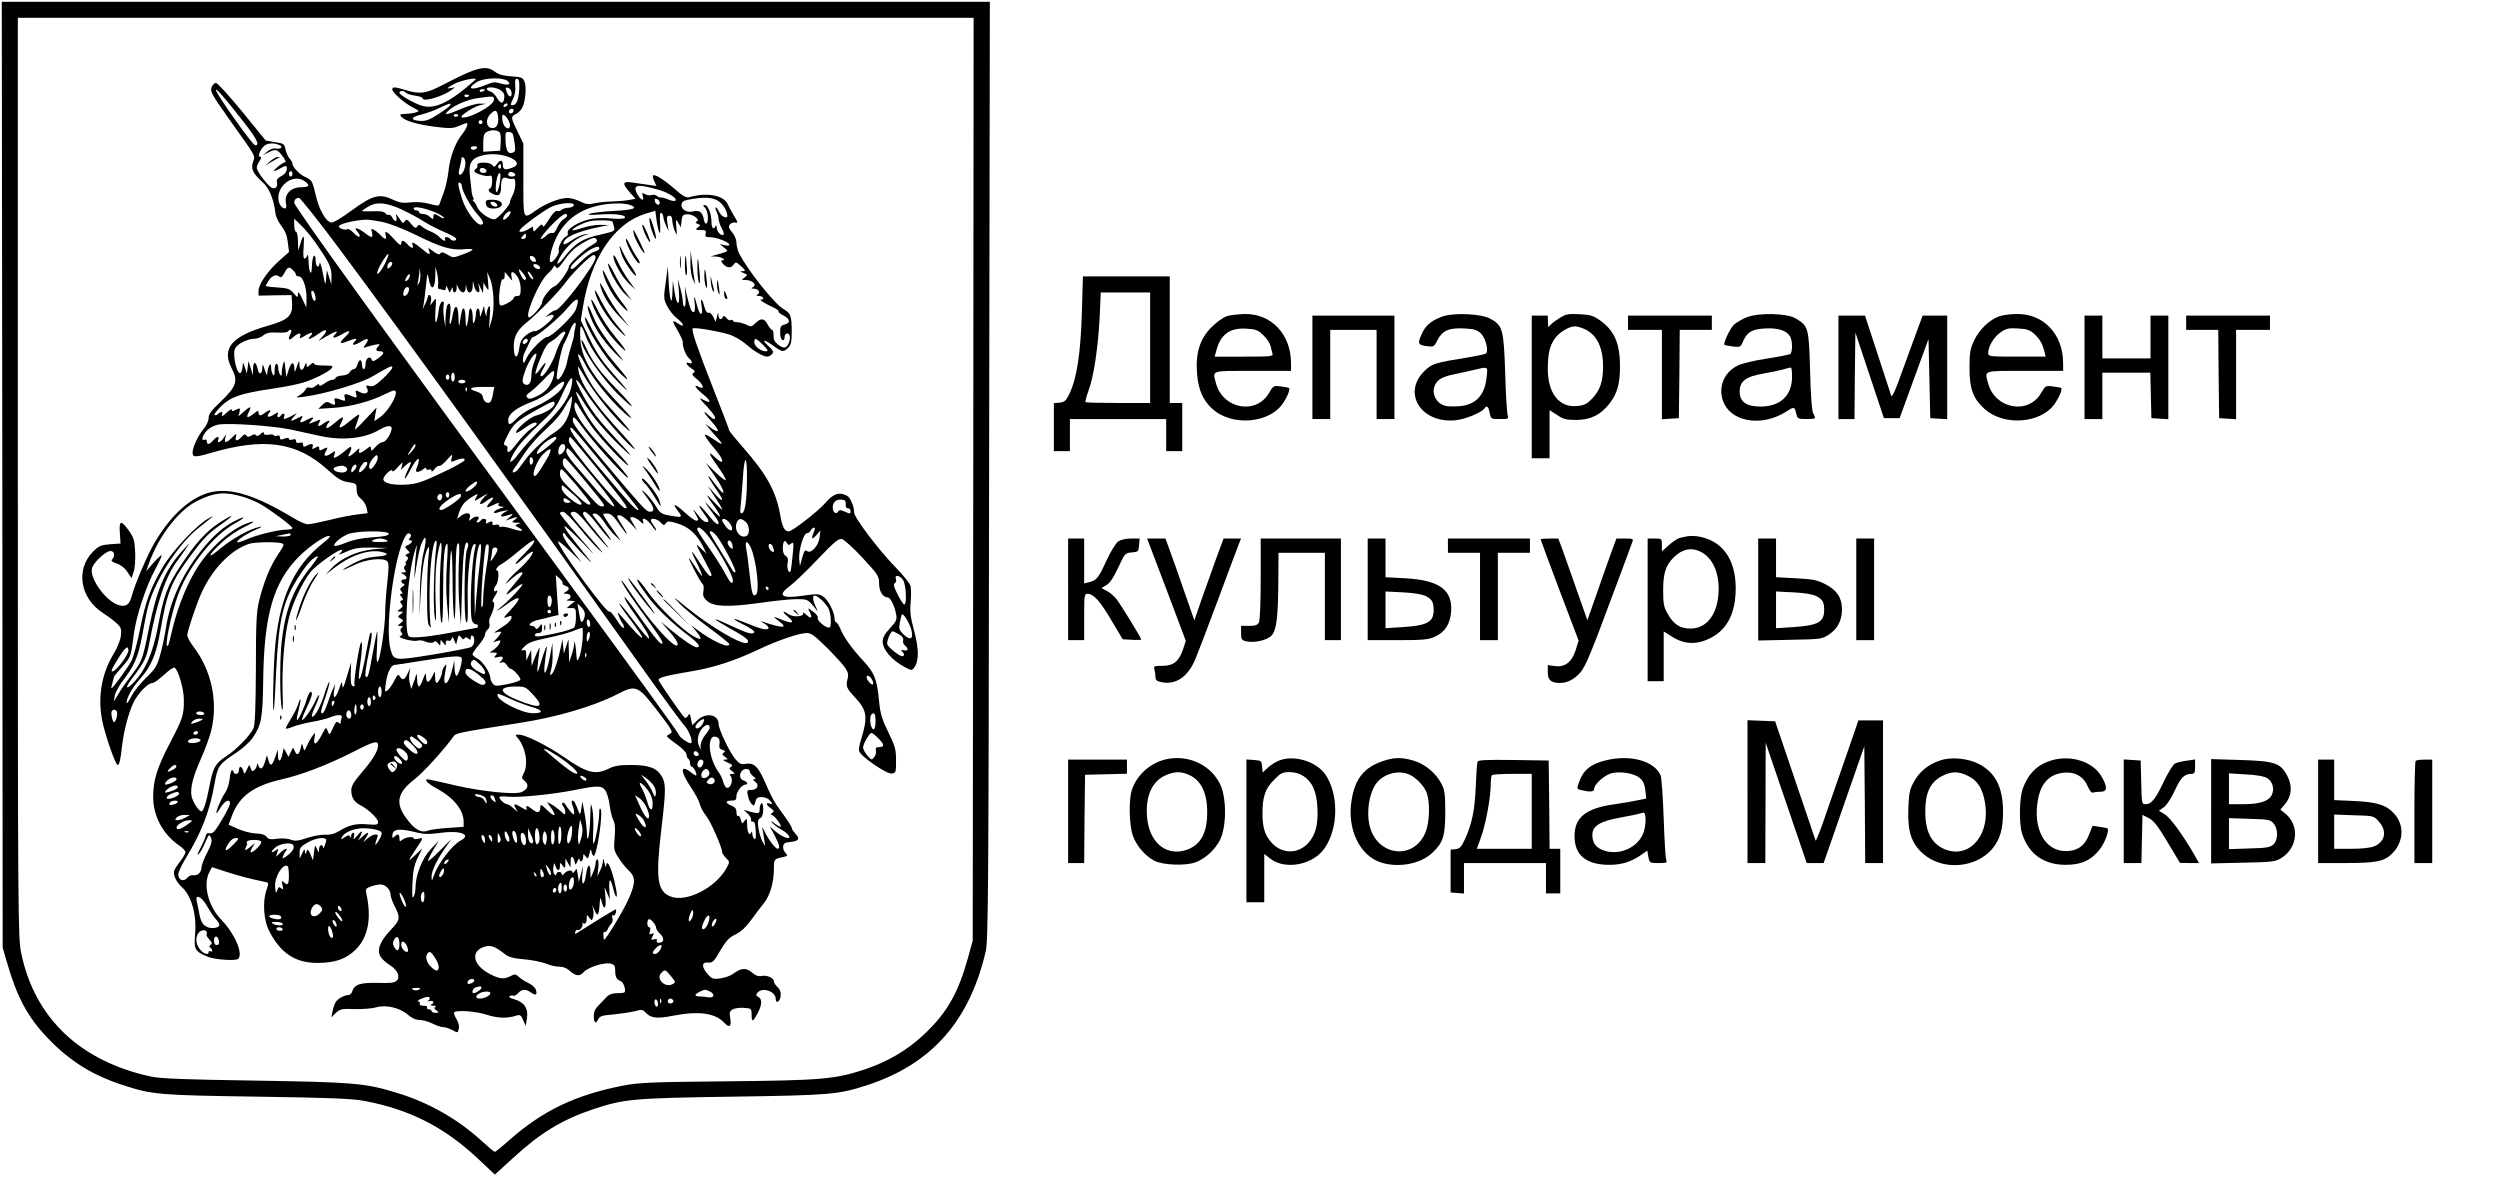 <?xml version="1.0" standalone="no"?>
<!DOCTYPE svg PUBLIC "-//W3C//DTD SVG 20010904//EN"
 "http://www.w3.org/TR/2001/REC-SVG-20010904/DTD/svg10.dtd">
<svg version="1.0" xmlns="http://www.w3.org/2000/svg"
 width="1402pt" height="660pt" viewBox="0 0 1402 660"
 preserveAspectRatio="xMidYMid meet">

<g transform="translate(0,660) scale(0.1,-0.1)"
fill="#000000" stroke="none">
<path d="M13 3938 l2 -2653 22 -75 c57 -200 117 -313 232 -433 122 -127 249
-207 420 -262 165 -54 200 -57 751 -65 416 -6 532 -11 604 -24 257 -49 449
-147 642 -329 l89 -84 100 91 c156 144 278 217 453 276 172 57 222 62 782 70
552 8 591 12 755 65 359 118 572 358 663 750 14 63 16 317 19 2698 l4 2627
-2771 0 -2770 0 3 -2652z m5445 -25 l-3 -2588 -26 -95 c-56 -201 -119 -311
-248 -432 -94 -88 -200 -151 -331 -195 -166 -55 -242 -62 -775 -67 -423 -4
-492 -7 -580 -24 -267 -52 -449 -139 -637 -304 -42 -38 -80 -68 -83 -68 -4 0
-37 28 -73 61 -132 121 -295 215 -472 269 -181 56 -240 61 -800 70 -400 6
-531 11 -585 23 -396 86 -651 328 -726 692 -18 86 -19 190 -19 2668 l0 2577
2680 0 2680 0 -2 -2587z"/>
<path d="M2630 6195 c-30 -12 -94 -43 -143 -69 -96 -51 -131 -56 -213 -31 -59
18 -74 19 -74 4 0 -18 67 -77 114 -101 40 -21 40 -22 16 -29 -14 -4 -40 -7
-59 -8 -28 -1 -31 -3 -21 -15 19 -23 87 -44 190 -57 83 -10 100 -10 134 5 21
9 40 16 42 16 13 0 0 -33 -26 -65 -38 -48 -67 -127 -75 -206 -4 -35 -15 -86
-25 -114 -10 -27 -21 -57 -24 -66 -4 -15 -10 -15 -58 -2 -33 9 -73 12 -106 8
-42 -5 -61 -2 -98 15 -74 36 -114 26 -230 -59 -61 -45 -105 -71 -118 -69 -12
2 -30 20 -43 43 -23 39 -32 66 -53 153 -9 35 -17 46 -45 58 -33 13 -75 57 -75
77 0 6 -7 18 -16 28 -9 10 -19 33 -23 51 -6 31 -10 34 -59 41 l-52 9 -131 161
c-73 89 -139 162 -148 162 -8 0 -20 -12 -25 -26 -8 -23 4 -42 101 -180 154
-216 145 -200 132 -237 -13 -39 -1 -64 52 -112 39 -35 64 -95 74 -177 2 -18
17 -49 33 -70 21 -27 32 -54 36 -92 l7 -54 -54 -48 c-66 -59 -117 -133 -117
-170 l0 -27 93 2 92 1 3 -46 c4 -69 -21 -93 -133 -125 -205 -58 -264 -127
-206 -239 38 -73 28 -102 -65 -191 -49 -46 -64 -67 -64 -88 0 -16 -12 -42 -27
-60 -32 -38 -62 -103 -63 -133 0 -28 13 -29 99 -4 302 89 485 63 657 -92 59
-53 80 -66 118 -71 44 -7 46 -9 46 -41 0 -24 7 -39 25 -53 14 -11 28 -34 31
-50 l6 -30 -58 -7 c-33 -4 -103 -17 -156 -31 -53 -13 -108 -24 -121 -24 -14 0
-51 16 -83 36 -208 125 -343 168 -456 145 -112 -24 -224 -122 -318 -279 -42
-71 -111 -231 -130 -301 -13 -50 -31 -65 -68 -56 -72 15 -171 149 -156 208 8
33 77 97 104 97 22 0 27 -29 9 -47 -8 -8 -1 -14 25 -23 22 -7 46 -25 60 -47
l24 -35 12 37 c7 21 10 69 8 110 -3 62 -8 80 -33 116 -46 65 -58 63 -53 -9 l4
-60 -58 -4 c-50 -4 -63 -9 -93 -38 -102 -99 -78 -262 50 -346 28 -18 63 -44
79 -59 25 -23 28 -31 24 -70 -3 -25 -20 -67 -38 -97 -70 -114 -93 -245 -67
-378 17 -85 75 -250 87 -250 9 0 16 28 25 110 10 83 35 179 62 237 25 53 82
113 109 113 8 0 37 21 64 46 27 25 53 43 59 40 21 -13 52 -120 52 -180 1 -85
-6 -105 -77 -241 -74 -142 -95 -210 -95 -305 0 -107 55 -209 145 -271 20 -13
36 -30 36 -38 0 -7 -13 -30 -28 -50 -16 -20 -32 -44 -35 -54 -8 -22 12 -64 43
-92 54 -49 84 -155 74 -264 -7 -86 -1 -96 70 -126 41 -17 159 -25 172 -12 29
29 -20 142 -93 217 -75 77 -106 197 -69 269 l15 28 83 -27 c72 -23 129 -38
215 -56 21 -4 21 -5 6 -50 -21 -63 -14 -166 16 -224 65 -126 147 -180 271
-180 100 0 162 22 216 76 69 69 89 177 58 315 -5 23 -2 28 27 38 17 6 42 11
54 11 26 0 55 -29 55 -56 0 -11 9 -36 19 -57 38 -74 37 -84 -17 -141 -62 -65
-81 -116 -57 -152 9 -14 31 -34 49 -45 44 -26 63 -66 41 -88 -13 -13 -35 -15
-107 -13 -98 2 -130 -8 -143 -48 -3 -11 -13 -20 -20 -20 -23 0 -60 -20 -72
-39 -6 -9 -14 -32 -18 -51 l-7 -35 26 25 c24 22 34 24 105 21 44 -1 98 3 121
10 54 16 132 -2 178 -42 22 -19 44 -29 65 -29 18 0 50 -9 72 -20 22 -11 48
-20 60 -20 11 0 33 -7 49 -15 35 -19 33 -19 39 7 4 13 -2 35 -13 53 -11 18
-17 35 -13 38 14 14 123 6 184 -14 62 -20 115 -21 166 -4 19 6 25 2 37 -26
l14 -32 7 42 c9 55 -15 91 -70 107 -24 6 -34 13 -27 18 7 4 16 5 21 2 4 -3 16
3 26 14 22 24 43 25 73 4 27 -19 36 -14 27 16 -4 12 -23 29 -43 38 -20 9 -44
25 -54 35 -17 16 -21 16 -49 1 -36 -18 -66 -13 -126 22 -82 48 -92 120 -19
144 37 12 61 4 118 -41 19 -16 48 -24 110 -29 46 -4 101 -16 123 -25 22 -9 55
-17 72 -16 22 0 42 -8 59 -24 33 -30 55 -32 79 -5 24 26 115 55 149 46 21 -5
26 -12 26 -39 0 -36 8 -51 31 -59 16 -6 31 -52 21 -63 -3 -3 -23 -5 -44 -5
-25 0 -44 -7 -55 -20 -10 -11 -30 -32 -45 -47 -19 -18 -28 -37 -28 -58 0 -41
10 -51 24 -22 10 19 22 23 86 28 41 4 95 12 119 18 40 11 46 10 63 -9 29 -30
63 -34 153 -16 146 28 238 15 289 -42 26 -29 39 -17 31 28 -6 33 -3 40 15 50
11 6 40 10 63 8 41 -3 42 -4 42 -40 0 -43 8 -40 35 12 24 48 25 76 3 89 -14 8
-15 12 -4 25 27 32 101 6 101 -35 0 -32 25 -16 28 17 2 20 -4 36 -18 49 -11
10 -20 24 -20 31 0 19 -38 37 -68 31 -19 -4 -35 2 -56 20 -33 28 -60 25 -106
-9 -15 -11 -48 -22 -72 -25 -41 -5 -47 -2 -72 27 -33 40 -31 66 6 62 24 -2 32
6 67 67 33 56 49 73 86 91 31 15 58 41 89 83 25 34 57 77 72 95 32 40 54 116
54 189 0 55 0 56 53 67 25 6 26 8 12 23 -9 8 -15 25 -13 37 2 16 11 22 38 24
49 5 58 17 32 45 -12 13 -22 28 -22 34 0 6 -21 39 -47 75 -50 67 -62 88 -111
200 -33 72 -58 93 -103 84 -23 -4 -33 1 -55 27 -32 37 -94 167 -94 196 0 54
-70 68 -118 23 l-30 -29 -7 36 c-6 30 -8 33 -16 18 -6 -10 -14 -15 -19 -12
-10 6 -139 191 -146 210 -6 14 37 26 181 50 120 19 247 60 375 121 109 52 231
94 275 94 25 0 46 -16 122 -92 103 -106 117 -126 106 -165 -11 -41 -6 -53 42
-104 68 -73 73 -109 33 -239 -8 -25 -13 -53 -10 -62 6 -28 153 -129 182 -126
24 3 25 6 25 73 0 62 -5 80 -43 158 -37 76 -45 102 -53 182 -11 117 -26 154
-92 224 -59 63 -107 130 -126 179 -8 17 -17 32 -22 32 -5 0 -9 10 -9 23 -1 36
-36 104 -64 122 -23 15 -35 16 -110 5 -124 -19 -150 0 -75 55 23 17 92 83 155
149 95 100 117 117 136 113 13 -4 65 -51 116 -106 87 -94 92 -102 92 -144 0
-43 21 -77 48 -77 15 0 38 -46 47 -92 6 -33 3 -41 -34 -81 -29 -31 -41 -53
-41 -74 0 -46 51 -105 124 -144 37 -20 40 -20 52 -4 28 38 28 103 1 205 -21
78 -25 110 -20 162 3 36 3 78 -1 92 -3 14 -41 61 -82 103 -95 97 -234 280
-234 309 0 35 -21 84 -40 94 -44 23 -77 12 -122 -41 -40 -46 -185 -159 -205
-159 -24 1 -36 24 -48 94 -23 130 -75 226 -209 378 -42 48 -76 90 -76 93 0 4
-40 109 -89 233 -91 232 -125 331 -116 340 7 8 140 -14 201 -33 29 -8 70 -32
95 -53 47 -42 99 -72 122 -72 8 0 20 7 27 15 10 12 6 20 -21 45 -43 39 -24 39
29 0 49 -35 56 -36 82 -10 16 16 20 33 20 88 0 90 -6 106 -45 128 -52 30 -198
213 -249 311 -9 18 -16 45 -16 62 0 17 -10 42 -24 58 -19 23 -22 32 -13 44 7
8 20 13 30 11 16 -3 16 0 -5 35 -13 21 -29 51 -36 66 -22 52 -116 70 -218 41
-16 -4 -36 7 -80 46 -62 54 -112 85 -122 76 -3 -3 0 -18 7 -32 l12 -27 -48 7
c-26 4 -67 9 -90 13 -53 7 -55 -5 -11 -56 l32 -36 -40 -7 c-21 -4 -64 -7 -94
-8 -30 0 -73 -5 -96 -10 -34 -8 -48 -6 -80 10 -21 11 -53 20 -71 20 -43 0
-119 -29 -175 -68 -77 -53 -73 -62 -73 168 l0 205 -32 66 c-39 79 -40 86 -9
100 13 6 29 23 36 37 17 38 23 113 12 143 -10 24 -16 27 -74 31 -47 3 -72 10
-93 26 -35 28 -74 27 -145 -3z m35 -43 c-133 -119 -217 -162 -288 -148 -38 7
-137 62 -137 76 0 13 27 13 35 1 3 -6 26 -13 50 -17 25 -3 45 -10 45 -15 0
-23 112 9 161 46 24 17 24 17 2 12 -32 -7 -29 -1 10 20 40 23 142 43 122 25z
m180 -5 c26 -20 5 -28 -38 -15 -30 9 -44 8 -74 -5 -86 -36 -124 -29 -60 12 38
25 142 29 172 8z m67 -48 c-4 -61 -16 -89 -38 -89 -13 0 -12 4 1 31 9 17 16
45 15 62 -3 50 -1 59 13 54 8 -3 11 -21 9 -58z m-104 -5 c16 -11 22 -24 20
-42 -4 -36 -20 -37 -41 -1 -9 17 -26 33 -37 36 -11 3 -20 9 -20 14 0 15 54 10
78 -7z m60 -8 c7 -33 -13 -37 -25 -5 -10 26 -10 30 5 27 9 -2 18 -12 20 -22z
m-1507 -163 c80 -102 98 -138 70 -138 -14 0 -220 290 -220 310 0 13 50 -44
150 -172z m1359 173 c0 -2 -7 -6 -15 -10 -8 -3 -15 -1 -15 4 0 6 7 10 15 10 8
0 15 -2 15 -4z m-90 -30 c0 -11 -19 -15 -25 -6 -3 5 1 10 9 10 9 0 16 -2 16
-4z m140 -26 c0 -32 -145 -110 -181 -98 -16 5 65 59 103 68 l33 8 -35 1 c-20
0 -69 -14 -112 -33 -76 -33 -95 -34 -60 -4 33 30 108 61 162 68 89 12 90 12
90 -10z m-246 -31 c-3 -6 -34 -29 -67 -50 -50 -32 -69 -39 -101 -37 -57 4 -54
21 5 35 28 7 74 23 102 37 59 28 71 31 61 15z m321 1 c-3 -5 -11 -10 -16 -10
-6 0 -7 5 -4 10 3 6 11 10 16 10 6 0 7 -4 4 -10z m35 -28 c0 -13 -12 -22 -22
-16 -10 6 -1 24 13 24 5 0 9 -4 9 -8z m-87 -34 c6 -43 -8 -70 -36 -66 -31 4
-35 50 -8 77 29 29 38 26 44 -11z m-223 8 c0 -11 -19 -15 -25 -6 -3 5 1 10 9
10 9 0 16 -2 16 -4z m290 -58 c0 -33 -33 -17 -41 19 -3 18 -4 35 0 38 9 10 41
-35 41 -57z m-156 11 c-3 -5 -10 -7 -15 -3 -5 3 -7 10 -3 15 3 5 10 7 15 3 5
-3 7 -10 3 -15z m94 -48 c9 -5 12 -25 10 -57 l-3 -49 -47 -3 -48 -3 0 50 c0
37 5 53 18 60 21 13 52 14 70 2z m76 -10 c4 -5 9 -30 12 -55 6 -37 4 -47 -10
-52 -26 -10 -38 9 -41 65 -2 44 0 51 15 51 11 0 21 -4 24 -9z m-1301 -68 c15
-9 -3 -20 -26 -16 -14 3 -32 -4 -47 -16 l-25 -21 30 15 c42 21 49 19 79 -20
15 -19 22 -35 15 -35 -6 0 -24 -11 -41 -25 -33 -28 -27 -32 12 -10 35 20 42
18 38 -7 -2 -13 -15 -29 -31 -36 -20 -10 -27 -20 -24 -32 6 -25 -7 -42 -27
-34 -22 9 -86 92 -86 113 0 9 7 27 16 39 9 14 11 22 4 22 -17 0 -2 42 23 63
19 16 62 17 90 0z m1102 -13 c-3 -5 -13 -10 -21 -10 -8 0 -14 5 -14 10 0 6 9
10 21 10 11 0 17 -4 14 -10z m191 -56 c40 -19 44 -41 8 -54 -41 -16 -54 -12
-54 15 0 30 -14 32 -33 5 -13 -18 -16 -19 -27 -5 -15 18 -90 17 -83 -1 2 -7 0
-15 -6 -19 -6 -3 -11 -10 -11 -15 0 -12 68 -33 85 -26 11 4 15 -3 15 -29 0
-18 -4 -37 -10 -40 -17 -10 -11 -21 17 -34 31 -14 43 -3 43 41 0 45 9 58 33
49 12 -5 28 -6 35 -4 17 7 16 -55 -3 -91 -8 -15 -15 -33 -15 -39 0 -19 -71
-97 -88 -97 -28 0 -82 38 -95 67 -6 16 -16 31 -22 35 -5 4 -6 8 -2 8 5 0 5 5
1 12 -4 6 -9 25 -10 42 -2 17 -6 54 -9 81 -8 69 9 97 65 112 53 15 118 9 166
-13z m-256 -30 c0 -30 -17 -64 -31 -64 -7 0 -8 10 -4 28 4 15 9 36 11 47 1 11
3 21 3 23 1 2 6 0 11 -3 6 -3 10 -17 10 -31z m200 -20 c0 -8 -5 -12 -10 -9 -6
4 -8 11 -5 16 9 14 15 11 15 -7z m-82 -21 c2 -8 -5 -13 -17 -13 -12 0 -21 6
-21 16 0 18 31 15 38 -3z m-1088 -18 c0 -8 -4 -15 -10 -15 -5 0 -10 7 -10 15
0 8 5 15 10 15 6 0 10 -7 10 -15z m1250 -6 c0 -5 -9 -9 -20 -9 -19 0 -26 11
-14 23 8 8 34 -3 34 -14z m-86 -36 c-7 -54 -24 -82 -24 -41 0 41 12 88 22 88
5 0 6 -20 2 -47z m-1096 1 c33 -23 27 -34 -18 -34 -57 0 -95 -37 -87 -86 5
-29 3 -35 -11 -32 -9 2 -21 15 -26 29 -29 84 72 172 142 123z m882 -27 c0 -26
50 -117 84 -155 38 -42 45 -62 22 -62 -27 0 -86 82 -106 148 -22 71 -25 96
-10 87 6 -3 10 -12 10 -18z m1106 -22 c54 -16 104 -48 92 -60 -4 -4 -22 -2
-40 6 -18 8 -37 13 -42 11 -4 -1 -14 2 -22 9 -8 6 -21 9 -30 5 -8 -3 -25 -1
-36 5 -18 9 -19 8 -13 -10 3 -12 3 -21 -2 -21 -15 1 -45 51 -39 67 7 17 39 14
132 -12z m350 -77 c13 -13 26 -36 30 -51 6 -25 4 -28 -12 -25 -10 2 -25 16
-32 31 -8 16 -16 26 -19 24 -2 -3 0 -14 6 -25 6 -12 11 -30 11 -41 0 -10 8
-33 17 -50 10 -16 14 -33 11 -37 -12 -11 -38 16 -39 40 0 11 -3 15 -6 9 -9
-25 -23 -13 -23 21 0 46 -19 96 -37 96 -12 0 -12 -2 1 -16 17 -17 22 -79 7
-88 -5 -3 -12 9 -15 28 -7 37 -25 49 -61 40 -33 -8 -67 12 -63 39 3 19 13 24
68 32 78 13 125 5 156 -27z m-2138 -260 c354 -475 960 -1314 1682 -2328 123
-173 235 -326 248 -339 24 -24 49 -88 38 -98 -8 -8 -64 30 -69 47 -2 9 -276
387 -609 841 -1052 1433 -1548 2121 -1548 2142 0 17 10 27 27 27 7 0 112 -132
231 -292z m1792 265 c0 -20 -24 -11 -28 10 -2 12 1 15 12 11 9 -3 16 -13 16
-21z m-1447 -38 c42 -20 97 -49 122 -66 24 -16 75 -42 112 -58 36 -15 68 -32
71 -39 4 -14 -24 -16 -33 -2 -3 6 -13 10 -21 10 -8 0 -12 -4 -9 -10 11 -18
-11 -11 -29 9 -10 11 -32 25 -49 32 -18 7 -40 19 -50 28 -16 13 -19 13 -27 1
-8 -12 -14 -10 -35 15 -20 25 -26 27 -34 15 -6 -8 -12 -12 -14 -10 -2 3 -12
16 -21 30 -18 24 -18 24 -13 3 6 -29 -9 -30 -23 -3 -6 11 -15 18 -19 15 -5 -2
-14 1 -20 9 -8 10 -30 13 -71 11 -33 -1 -60 0 -60 2 0 2 15 12 33 23 48 30
102 25 190 -15z m965 23 c-3 -7 -17 -13 -31 -13 -15 -1 -32 -6 -38 -12 -6 -6
-17 -9 -25 -6 -7 3 -24 -13 -40 -39 -36 -55 -36 -55 -41 -41 -3 8 -13 2 -28
-15 -21 -23 -24 -24 -25 -8 0 17 -1 17 -25 2 -13 -9 -32 -16 -41 -16 -14 0
-15 2 -3 17 18 21 111 90 163 119 46 26 141 34 134 12z m317 2 c46 -17 19 -27
-92 -33 -59 -3 -119 -10 -133 -15 -19 -8 -7 -9 51 -5 85 6 153 -2 143 -18 -4
-7 -32 -8 -78 -4 -42 4 -92 2 -121 -5 -62 -14 -129 -56 -121 -76 3 -8 -1 -17
-10 -21 -19 -7 -47 -61 -40 -78 5 -15 -29 -65 -45 -65 -14 0 -1 67 26 127 58
129 176 198 342 202 28 1 64 -3 78 -9z m-1092 -42 c26 -11 47 -25 47 -30 0 -5
-10 -2 -22 6 -29 20 -38 20 -38 -1 0 -15 -1 -15 -18 0 -10 10 -28 17 -40 17
-12 0 -22 5 -22 10 0 6 -7 10 -15 10 -8 0 -15 5 -15 11 0 15 61 3 123 -23z
m405 -25 c-13 -14 -24 -19 -26 -13 -5 15 28 51 40 44 5 -3 -1 -17 -14 -31z
m850 -88 c4 -9 6 13 4 51 -3 48 -1 65 7 60 6 -4 11 -15 11 -24 1 -9 7 -30 15
-47 l14 -30 -6 43 c-5 34 -3 42 11 42 11 0 16 -9 16 -27 1 -16 7 -41 14 -58
13 -29 13 -29 9 20 -4 48 -3 49 11 25 l14 -25 4 35 c2 28 8 36 26 38 31 5 80
-27 61 -39 -11 -6 -10 -9 4 -15 17 -6 17 -7 0 -20 -16 -12 -15 -13 16 -14 28
0 33 -3 28 -20 -4 -17 0 -20 24 -20 35 0 109 -28 109 -42 0 -6 -11 -7 -27 -3
l-27 6 25 -20 c26 -21 28 -19 -41 -39 l-35 -10 32 -1 c29 -1 60 -21 32 -21 -7
0 -5 -8 6 -20 22 -24 44 -26 60 -3 11 15 15 14 41 -10 26 -24 27 -27 9 -28
-17 0 -16 -2 5 -10 24 -10 24 -11 6 -25 -19 -14 -19 -14 1 -14 45 0 73 -30 41
-43 -7 -3 -3 -6 9 -6 27 -1 40 -20 22 -32 -10 -6 -8 -9 9 -9 22 0 32 -20 10
-20 -14 0 17 -20 71 -45 18 -9 31 -19 27 -22 -3 -3 9 -13 27 -22 38 -19 42
-43 7 -51 -21 -5 -25 -12 -25 -45 0 -22 5 -40 13 -42 7 -3 12 4 12 16 0 12 6
21 15 21 17 0 20 -32 5 -61 -13 -24 -28 -24 -59 0 -17 13 -24 28 -23 50 0 17
-3 31 -8 31 -5 0 -16 14 -25 30 -19 36 -38 38 -68 8 -21 -21 -25 -22 -51 -9
-16 7 -40 14 -52 14 -13 0 -24 4 -24 9 0 5 -5 6 -11 3 -6 -4 -17 1 -25 11 -11
14 -17 15 -20 7 -9 -21 -24 -15 -25 10 -1 17 -3 16 -8 -8 l-8 -30 -13 28 c-8
16 -19 26 -27 23 -8 -3 -16 9 -23 34 -14 52 -24 52 -15 0 9 -55 -11 -53 -25 3
-16 63 -21 67 -14 15 3 -32 1 -48 -6 -48 -13 0 -19 16 -37 89 l-13 56 4 -57
c3 -32 0 -58 -5 -58 -5 0 -9 12 -10 28 0 15 -7 50 -14 77 l-14 50 6 -67 c7
-87 -11 -90 -24 -5 l-10 62 -2 -59 c-2 -88 -15 -58 -21 47 l-5 92 -12 -90
c-12 -83 -12 -92 8 -131 11 -23 36 -54 55 -69 39 -30 47 -56 9 -31 -38 25 -39
20 -5 -38 17 -30 30 -58 29 -63 -4 -20 15 -74 32 -89 23 -20 25 -38 4 -30 -25
9 -17 -10 11 -29 21 -14 24 -19 13 -26 -11 -7 -7 -15 19 -35 36 -29 46 -62 12
-44 -34 18 -22 -5 20 -39 48 -39 52 -58 8 -35 -31 16 -31 14 15 -34 43 -47 57
-72 40 -72 -4 0 -17 10 -30 22 -38 36 -26 11 18 -37 47 -51 45 -70 -4 -35
l-32 23 20 -24 c11 -13 33 -39 49 -56 36 -39 30 -42 -20 -8 -71 48 -68 35 15
-66 46 -57 40 -81 -10 -33 -42 40 -36 21 16 -52 25 -34 45 -68 45 -75 0 -8
-25 11 -56 41 l-57 55 53 -77 c59 -86 65 -129 6 -50 -21 29 -40 52 -43 52 -5
0 7 -20 54 -90 36 -54 27 -60 -18 -10 l-40 45 40 -62 c23 -34 41 -66 41 -70
-1 -4 -21 15 -46 42 -51 55 -49 45 4 -28 19 -26 32 -50 29 -53 -2 -3 -24 17
-47 43 -47 53 -44 42 7 -25 18 -24 33 -48 33 -53 0 -21 -19 -6 -61 46 -50 63
-66 66 -20 3 26 -35 29 -44 16 -46 -9 -2 -26 9 -38 24 -43 54 -48 59 -27 22
19 -33 19 -38 5 -38 -9 0 -38 21 -66 47 -52 48 -74 54 -39 10 28 -36 26 -40
-22 -32 -70 11 -75 14 -101 58 -14 23 -40 56 -58 72 -29 27 -28 25 10 -27 41
-55 46 -78 15 -78 -19 0 -37 19 -255 278 -146 173 -180 218 -177 239 3 23 10
16 69 -63 68 -91 258 -296 240 -259 -5 12 -50 64 -99 118 -153 164 -207 242
-200 290 2 18 8 13 32 -28 16 -27 47 -74 69 -104 49 -66 186 -211 200 -211 5
0 -24 35 -65 78 -103 108 -154 175 -194 254 -45 89 -44 109 2 33 51 -84 120
-168 210 -255 87 -83 75 -63 -26 45 -96 103 -133 151 -179 235 -56 103 -52
121 7 30 51 -80 174 -229 241 -295 66 -63 47 -32 -30 52 -153 165 -232 279
-245 354 -5 32 -4 31 24 -17 60 -106 187 -262 256 -317 23 -18 -9 23 -77 97
-96 106 -126 147 -164 222 -25 50 -43 98 -41 105 3 8 19 -13 36 -47 48 -96
179 -252 257 -307 17 -11 -14 25 -68 82 -150 158 -209 257 -213 364 -2 37 0
67 4 67 4 0 15 -22 25 -50 30 -85 126 -213 227 -305 19 -16 -8 17 -59 75 -73
82 -104 127 -144 209 l-50 104 12 76 c45 275 174 467 350 522 l56 17 7 -54 c4
-30 11 -61 16 -69z m-518 95 c0 -5 -9 -14 -20 -20 -11 -6 -27 -27 -35 -46 -10
-24 -20 -34 -29 -31 -8 3 -22 -3 -32 -14 -9 -10 -23 -19 -31 -19 -7 0 17 32
53 70 61 64 94 85 94 60z m-1401 -165 c68 -98 81 -128 80 -177 l-1 -43 -12 40
-13 40 -4 -45 c-4 -45 -4 -44 -19 30 -8 42 -16 65 -18 52 -5 -31 -22 -17 -22
19 0 18 -4 28 -10 24 -5 -3 -10 -30 -11 -58 -1 -64 -17 -37 -19 33 -1 25 -4
37 -7 28 -2 -10 -9 -18 -15 -18 -7 0 -9 23 -5 66 5 70 -1 75 -19 16 l-12 -37
-1 53 c-1 28 -5 52 -11 52 -5 0 -10 17 -10 37 l0 37 40 -39 c23 -22 63 -71 89
-110z m366 130 c42 -9 119 -39 190 -74 138 -68 195 -85 265 -79 28 3 50 2 50
-2 0 -4 -25 -16 -55 -27 -54 -20 -54 -20 -86 -1 -24 15 -34 16 -39 7 -6 -9
-16 -6 -38 10 l-30 21 6 -22 c5 -20 0 -19 -40 15 -50 40 -63 46 -54 22 8 -21
-8 -19 -29 5 -22 25 -35 26 -35 3 -1 -13 -12 -6 -39 25 -42 46 -56 53 -48 22
7 -26 -5 -25 -29 1 -10 11 -27 25 -37 30 -15 9 -17 7 -11 -15 8 -32 -1 -33
-42 -1 -40 30 -65 34 -39 5 10 -11 15 -23 11 -27 -4 -4 -18 5 -32 20 -14 15
-29 25 -35 22 -12 -8 -49 4 -49 15 0 14 86 35 150 38 14 1 57 -5 95 -13z
m1290 2 c1 -1 5 -14 8 -28 6 -25 5 -26 -69 -43 -108 -23 -149 -49 -216 -136
-38 -48 -44 -33 -9 22 31 49 78 89 126 107 l30 11 -30 -5 c-16 -3 -49 -19 -72
-35 -31 -21 -43 -25 -43 -15 0 33 78 68 210 94 l45 9 -50 1 c-27 0 -74 -8
-102 -18 -29 -10 -53 -15 -53 -12 0 11 56 40 96 50 33 8 123 7 129 -2z m-485
-82 c0 -8 -7 -15 -16 -15 -14 0 -14 3 -4 15 7 8 14 15 16 15 2 0 4 -7 4 -15z
m398 -23 c2 -6 -11 -18 -29 -27 -41 -22 -129 -104 -129 -121 0 -21 -59 -102
-79 -109 -24 -7 -71 -68 -71 -91 0 -18 -57 -84 -72 -84 -31 0 56 205 105 246
13 12 27 28 30 35 5 12 7 12 15 0 7 -10 16 -3 40 30 38 55 65 81 122 113 46
26 61 28 68 8z m13 -47 c-1 -6 -13 -13 -29 -17 -15 -4 -47 -28 -72 -53 -43
-44 -60 -54 -60 -36 0 14 76 83 112 102 35 19 50 20 49 4z m-1200 -79 c-27
-55 -58 -86 -41 -40 13 34 53 95 58 89 3 -2 -5 -24 -17 -49z m843 18 c4 -11 1
-14 -11 -12 -10 2 -19 11 -21 21 -4 21 24 13 32 -9z m336 12 c0 -38 -196 -296
-225 -296 -7 0 -23 -9 -36 -21 -23 -19 -23 -20 -2 -10 13 7 24 7 27 2 9 -14
-86 -93 -104 -88 -9 2 -31 -8 -49 -22 -25 -20 -34 -37 -39 -74 -8 -57 -26 -63
-30 -10 -6 64 14 108 66 150 61 48 185 175 227 233 39 53 139 150 154 150 6 0
11 -6 11 -14z m-1140 -35 c0 -5 -6 -14 -14 -21 -12 -9 -15 -8 -13 9 1 20 27
31 27 12z m828 -19 c3 -9 -2 -13 -14 -10 -9 1 -19 9 -22 16 -3 9 2 13 14 10 9
-1 19 -9 22 -16z m-1384 -18 c9 -8 16 -20 16 -25 0 -5 7 -9 16 -9 22 0 44 -61
43 -122 l-1 -53 -23 50 c-18 37 -24 44 -24 27 -1 -23 -1 -23 -25 4 -20 24 -32
28 -90 32 -36 2 -66 6 -66 9 0 2 7 14 16 28 19 29 42 39 60 24 10 -8 16 -3 29
20 18 35 27 38 49 15z m706 -71 c-10 -16 -11 -15 -6 7 3 14 7 39 8 55 1 26 2
25 5 -7 2 -21 -1 -46 -7 -55z m107 -10 c-2 -13 -1 -23 4 -23 4 0 14 -3 23 -6
11 -4 16 0 17 12 0 15 3 13 11 -6 10 -24 10 -24 18 -5 7 17 9 17 9 3 1 -26 21
-22 22 5 l0 22 11 -22 c6 -13 17 -23 25 -23 7 0 14 10 14 23 l2 22 4 -22 c7
-36 33 -28 34 10 l1 32 7 -29 c3 -16 12 -31 20 -34 10 -3 12 2 8 24 l-6 29 14
-30 14 -30 1 30 1 30 15 -25 c15 -24 15 -23 11 30 l-5 55 15 -35 c23 -52 28
-175 10 -235 l-15 -50 5 70 c3 51 2 66 -6 55 -6 -8 -11 -26 -12 -40 -1 -20 -3
-17 -9 10 l-6 35 -11 -35 c-11 -33 -11 -33 -12 -7 -1 15 -5 27 -11 27 -5 0
-10 -12 -11 -27 0 -16 -4 -37 -9 -48 -6 -15 -9 -8 -9 28 -1 52 -20 66 -22 15
-1 -18 -5 -44 -9 -58 -6 -19 -8 -11 -9 33 -1 31 -5 57 -11 57 -8 0 -12 -13
-23 -90 -3 -14 -5 4 -6 38 -1 75 -21 82 -33 12 -11 -62 -22 -64 -14 -2 7 56 0
84 -15 61 -5 -8 -9 -39 -10 -69 l-2 -55 -7 50 c-4 28 -5 61 -2 74 3 17 1 22
-9 19 -8 -3 -17 -26 -20 -57 -11 -81 -22 -75 -17 8 5 73 5 74 -12 51 l-18 -24
5 26 c3 14 0 29 -6 32 -6 4 -11 1 -11 -6 -1 -7 -7 -26 -16 -43 l-14 -30 6 30
c3 17 9 64 13 105 8 74 8 74 16 33 12 -66 35 -56 36 15 l1 57 10 -40 c5 -22 7
-50 5 -62z m493 36 c0 -5 -4 -9 -8 -9 -9 0 -32 44 -32 58 1 10 40 -38 40 -49z
m-46 6 c9 -14 16 -42 16 -65 0 -33 -3 -40 -20 -40 -11 0 -20 -6 -20 -12 -1
-14 -66 -49 -75 -40 -15 15 1 156 16 146 5 -3 9 5 9 18 l1 23 21 -25 21 -25
-5 27 c-6 32 13 28 36 -7z m86 -9 c0 -6 -7 -2 -15 8 -8 11 -15 25 -15 30 0 6
7 2 15 -8 8 -11 15 -25 15 -30z m-700 -2 c-18 -21 -24 -10 -8 15 7 12 14 17
16 11 2 -6 -2 -17 -8 -26z m3 -64 c-6 -22 -21 -35 -30 -27 -2 3 -2 15 2 26 8
28 35 28 28 1z m-529 -16 c9 -23 7 -46 -3 -40 -11 7 -21 56 -11 56 4 0 11 -7
14 -16z m1466 -88 c-11 -35 -136 -156 -162 -156 -21 -1 -97 -78 -115 -118 -14
-32 -17 -34 -20 -15 -3 12 3 35 11 50 8 16 20 40 27 56 6 15 14 27 18 27 20 0
147 106 192 161 56 67 73 65 49 -5z m-4 -103 c-4 -16 -7 -35 -7 -43 0 -8 -7
-33 -14 -55 -7 -22 -19 -65 -25 -96 -10 -53 -50 -115 -57 -92 -6 18 26 175 41
198 7 11 21 41 31 68 19 51 42 65 31 20z m-1417 -50 l-24 -26 46 27 c48 28 71
34 51 14 -27 -27 -9 -28 33 -4 49 29 59 23 20 -14 -35 -33 -31 -43 11 -25 45
18 63 20 46 3 -24 -24 -11 -29 24 -9 47 28 58 26 37 -6 -18 -26 -17 -27 2 -19
11 4 34 10 50 13 25 5 28 3 18 -8 -19 -19 -16 -29 7 -29 29 0 25 -15 -10 -40
-25 -18 -31 -19 -36 -6 -9 24 -34 6 -34 -25 0 -16 -4 -29 -10 -29 -5 0 -10 11
-10 25 0 14 -4 25 -10 25 -5 0 -12 -11 -16 -25 -3 -14 -12 -25 -20 -25 -7 0
-17 -8 -23 -17 -5 -11 -23 -18 -42 -19 -18 -1 -35 -7 -37 -13 -2 -6 -10 -11
-19 -11 -8 0 -28 -9 -44 -21 -18 -13 -29 -16 -29 -8 0 8 -6 6 -19 -5 -10 -9
-25 -14 -34 -10 -11 4 -19 0 -23 -10 -4 -9 -18 -23 -33 -32 -25 -14 -24 -15
24 -9 112 14 318 75 384 114 103 60 111 64 111 49 0 -6 -23 -34 -52 -61 -41
-38 -56 -47 -75 -42 -21 5 -23 3 -14 -14 13 -24 -10 -36 -39 -21 -26 14 -29
13 -22 -12 4 -18 2 -20 -14 -14 -49 21 -57 20 -51 -3 4 -15 2 -21 -6 -18 -49
18 -55 18 -50 -3 6 -23 0 -25 -28 -10 -15 9 -24 6 -42 -11 l-22 -22 90 6 c91
6 207 37 285 77 22 11 44 20 50 20 34 0 -25 -111 -79 -150 l-32 -22 6 38 7 39
-61 -65 c-33 -36 -60 -62 -61 -59 0 4 7 26 15 49 17 48 19 48 -59 -14 -42 -33
-51 -31 -31 7 19 36 7 34 -43 -9 -25 -21 -42 -30 -42 -22 0 8 5 19 12 26 17
17 -4 15 -28 -3 -27 -20 -37 -18 -24 5 11 20 10 20 -26 5 -37 -15 -37 -15 -19
5 21 23 11 25 -25 5 -35 -20 -43 -18 -30 6 11 20 11 20 -19 5 -41 -22 -48 -20
-25 5 l19 22 -32 -17 c-40 -20 -47 -20 -39 -1 6 17 -9 21 -19 5 -10 -16 -25
-11 -18 6 5 15 3 14 -21 -1 -30 -20 -46 -14 -26 10 16 19 1 19 -24 0 -25 -19
-36 -19 -36 1 0 13 -5 12 -26 -5 -38 -30 -47 -26 -28 10 17 34 8 33 -35 -5
l-24 -21 6 23 c6 25 3 26 -24 12 -14 -8 -19 -7 -19 2 0 6 -14 -1 -31 -18 -19
-18 -28 -22 -24 -11 8 19 -5 23 -23 5 -6 -6 -15 -9 -19 -5 -3 4 14 26 38 50
55 52 106 70 285 97 72 10 153 27 180 36 65 22 137 59 153 78 12 14 7 16 -43
16 -36 0 -56 4 -56 12 0 6 -9 3 -20 -7 -19 -17 -20 -17 -21 1 0 14 -3 12 -11
-9 -12 -32 -28 -27 -29 11 0 23 -2 22 -14 -13 -11 -35 -13 -37 -14 -13 -2 43
-17 41 -32 -5 l-13 -42 -6 50 c-4 42 -6 46 -12 25 -4 -14 -8 -36 -8 -50 0 -20
-2 -22 -10 -10 -5 8 -10 25 -10 38 0 12 -4 22 -10 22 -5 0 -10 -17 -10 -37 0
-28 -3 -34 -10 -23 -5 8 -10 26 -10 40 0 20 -2 22 -10 10 -5 -8 -10 -26 -11
-40 0 -20 -3 -17 -14 15 -11 35 -13 37 -14 13 -1 -38 -18 -44 -26 -8 -10 45
-25 46 -26 3 l-1 -38 -12 40 -13 40 -4 -35 -5 -35 -11 35 c-10 30 -11 32 -12
10 -1 -14 -5 -31 -9 -38 -20 -30 -52 101 -33 135 13 25 70 53 106 53 15 0 38
8 51 19 18 14 37 18 79 16 30 -2 57 1 60 6 12 18 26 9 15 -10 -18 -34 -11 -46
13 -23 28 26 49 29 40 5 -6 -14 0 -13 30 6 36 22 50 18 25 -7 -23 -23 9 -12
48 16 44 33 58 23 23 -15z m1361 21 c0 -4 -9 -21 -19 -38 -11 -17 -27 -53 -36
-81 -17 -50 -63 -124 -77 -125 -11 0 -9 12 7 40 24 42 17 47 -11 7 -14 -21
-28 -36 -31 -33 -3 3 9 42 27 86 24 59 40 85 59 94 14 8 35 23 45 35 19 20 36
28 36 15z m-210 -43 c0 -12 -20 -25 -27 -18 -7 7 6 27 18 27 5 0 9 -4 9 -9z
m1320 -26 c29 -30 31 -35 14 -35 -28 0 -64 28 -64 51 0 27 11 24 50 -16z
m-1284 -95 c-9 -22 -16 -55 -16 -73 0 -41 -13 -62 -34 -54 -21 8 -20 26 3 88
20 50 50 94 59 84 2 -2 -3 -22 -12 -45z m109 -77 c-13 -53 -40 -88 -88 -112
-38 -19 -51 -21 -60 -11 -9 9 -5 17 18 33 17 12 50 43 75 69 51 55 65 60 55
21z m-555 -8 c0 -14 -4 -25 -10 -25 -5 0 -10 11 -10 25 0 14 5 25 10 25 6 0
10 -11 10 -25z m-30 0 c0 -8 -4 -15 -10 -15 -5 0 -10 7 -10 15 0 8 5 15 10 15
6 0 10 -7 10 -15z m687 -40 c-11 -70 -51 -129 -153 -230 -56 -55 -121 -126
-145 -159 -48 -64 -65 -60 -25 7 27 45 65 87 167 183 53 49 72 76 104 147 41
91 62 112 52 52z m-597 15 c0 -5 -9 -10 -20 -10 -11 0 -20 5 -20 10 0 6 9 10
20 10 11 0 20 -4 20 -10z m545 -30 c-17 -34 -91 -85 -171 -119 -28 -12 -66
-38 -85 -57 -39 -40 -49 -42 -49 -10 0 34 45 69 129 101 45 17 88 43 118 70
58 53 81 59 58 15z m-538 -22 c-3 -8 -6 -5 -6 6 -1 11 2 17 5 13 3 -3 4 -12 1
-19z m148 -15 c-3 -21 -10 -42 -15 -47 -14 -14 -38 1 -42 26 -2 15 -13 25 -35
32 -53 15 -38 26 33 26 l66 0 -7 -37z m436 -75 c-15 -69 -41 -111 -88 -141
-59 -37 -141 -115 -175 -166 -18 -25 -36 -49 -42 -53 -22 -15 -28 -7 -12 15 9
12 36 52 60 88 24 36 77 96 119 133 50 45 86 88 107 128 18 32 34 57 37 54 3
-2 0 -29 -6 -58z m-91 17 c0 -19 -52 -52 -105 -66 -37 -10 -122 -85 -110 -97
2 -2 23 10 47 27 40 30 68 39 68 24 0 -5 -16 -18 -35 -30 -19 -13 -52 -48 -75
-78 -23 -31 -45 -53 -50 -50 -5 3 -7 12 -4 19 3 8 -2 16 -11 18 -13 3 -12 10
10 54 33 66 52 83 160 143 101 56 105 57 105 36z m-1474 -145 c54 -12 128 -28
164 -36 123 -26 245 -13 326 35 49 29 78 28 69 -1 -11 -37 -34 -68 -51 -68 -8
0 -26 -12 -39 -27 -20 -23 -24 -25 -25 -10 0 17 -2 17 -26 -2 -33 -26 -48 -27
-39 -4 4 12 -3 9 -22 -10 -34 -32 -48 -35 -33 -8 19 36 10 45 -17 19 -16 -14
-39 -31 -51 -38 -22 -11 -23 -10 -17 11 8 23 7 23 -20 5 -31 -21 -45 -14 -27
14 14 23 9 25 -19 10 -15 -9 -19 -7 -19 5 0 13 -4 14 -22 4 -18 -10 -20 -9
-15 5 7 18 -6 21 -34 6 -15 -9 -19 -7 -19 6 0 11 -6 15 -20 11 -13 -3 -20 0
-20 10 0 10 -6 12 -20 8 -11 -4 -20 -2 -20 4 0 7 -8 7 -25 1 -20 -8 -25 -6
-25 6 0 10 -6 14 -15 11 -8 -4 -17 -2 -19 2 -3 5 -17 6 -31 3 -16 -3 -25 0
-25 8 0 9 -6 8 -19 -4 -12 -11 -21 -14 -25 -7 -5 7 -13 7 -27 -2 -16 -9 -21
-9 -28 1 -6 9 -12 8 -26 -8 -24 -26 -39 -26 -32 1 5 20 4 20 -22 -5 -33 -32
-45 -33 -38 -3 l6 22 -16 -22 c-17 -26 -38 -31 -29 -8 8 21 -8 19 -29 -5 -21
-24 -35 -26 -35 -5 0 8 -6 12 -14 9 -22 -9 -9 30 20 57 13 12 40 25 60 28 64
10 306 -7 410 -29z m1763 -217 c99 -122 181 -225 181 -228 0 -22 -41 21 -197
206 -155 183 -210 261 -175 248 5 -2 91 -104 191 -226z m-279 169 c0 -11 -102
-94 -108 -87 -9 9 29 56 61 75 35 22 47 25 47 12z m228 -170 c174 -216 178
-222 158 -222 -27 0 -316 344 -316 377 0 13 3 23 8 22 4 0 71 -80 150 -177z
m-1018 129 c0 -6 -12 -23 -26 -38 -25 -28 -23 -19 6 25 16 24 20 27 20 13z
m840 -10 c0 -20 -27 -48 -36 -38 -4 3 -4 18 0 32 7 29 36 34 36 6z m164 -178
c85 -104 120 -153 108 -153 -9 0 -51 39 -92 87 -41 48 -99 115 -128 149 -36
43 -50 67 -46 79 8 20 -6 34 158 -162z m-269 110 c-46 -78 -62 -99 -70 -91
-12 12 18 87 48 118 49 50 59 36 22 -27z m-961 -27 c-9 -14 -20 -26 -25 -26
-17 0 -9 36 13 60 19 21 23 22 26 8 2 -9 -4 -28 -14 -42z m428 32 c-4 -18 -2
-20 14 -13 40 16 65 18 59 4 -3 -8 -62 -41 -132 -73 -108 -51 -136 -60 -197
-64 -75 -4 -126 8 -126 31 0 19 50 65 50 46 1 -8 14 1 31 21 28 31 30 32 24
10 l-7 -25 24 23 c36 32 41 27 18 -18 -11 -21 -20 -45 -20 -52 1 -7 14 13 30
44 43 83 66 86 34 5 -7 -19 17 -17 40 2 10 9 16 9 16 3 0 -6 7 -9 15 -6 9 4
15 1 15 -7 0 -7 7 -3 16 9 9 13 21 21 27 19 6 -2 24 12 40 30 34 39 37 40 29
11z m458 -13 c0 -8 -4 -17 -10 -20 -6 -4 -10 5 -10 20 0 15 4 24 10 20 6 -3
10 -12 10 -20z m290 -111 c112 -135 119 -144 98 -144 -20 0 -28 8 -113 105
-43 50 -87 99 -97 111 -17 19 -16 54 1 54 4 0 54 -57 111 -126z m909 14 c-1
-126 -10 -190 -28 -196 -10 -3 -12 6 -7 44 3 27 8 95 12 152 3 56 10 102 15
102 5 0 9 -46 8 -102z m-2129 83 c0 -15 -38 -56 -45 -49 -9 9 21 58 35 58 6 0
10 -4 10 -9z m-74 -39 c-14 -14 -16 -14 -16 -1 0 20 23 44 29 28 2 -6 -4 -18
-13 -27z m-47 19 c17 -11 6 -31 -19 -31 -43 0 -67 24 -32 33 28 8 36 7 51 -2z
m1296 -105 c41 -50 75 -93 75 -98 0 -21 -28 -2 -96 64 -59 57 -74 77 -74 101
0 16 4 27 10 25 5 -1 43 -43 85 -92z m-561 12 c-7 -19 -54 -51 -62 -43 -4 4 7
18 23 31 33 26 47 31 39 12z m554 -72 c60 -56 32 -65 -34 -10 -27 21 -44 44
-44 56 0 21 0 21 23 2 12 -10 37 -32 55 -48z m-1863 -3 c28 -8 70 -26 95 -40
58 -33 180 -124 180 -135 0 -4 -13 -8 -29 -8 -50 0 -173 -30 -228 -55 -29 -13
-53 -20 -53 -15 0 13 51 46 106 70 31 13 38 18 19 15 -56 -12 -150 -64 -219
-121 -80 -67 -74 -43 8 34 33 31 87 68 129 88 39 19 59 31 42 28 -93 -20 -221
-125 -302 -247 -58 -87 -114 -223 -144 -347 -12 -52 -24 -97 -26 -99 -27 -35
17 183 59 292 60 156 199 329 316 392 62 34 63 46 0 14 -65 -33 -124 -84 -189
-166 -109 -137 -176 -284 -199 -438 -7 -44 -21 -111 -32 -149 -17 -61 -27 -77
-77 -125 -32 -31 -70 -78 -84 -106 -14 -27 -26 -44 -27 -37 -1 28 32 86 74
133 64 71 92 138 116 275 37 215 61 273 170 419 75 101 99 125 185 185 71 51
47 46 -31 -6 -70 -46 -132 -116 -211 -236 -75 -114 -94 -164 -127 -341 -28
-147 -70 -244 -132 -310 -46 -50 -57 -39 -15 16 73 97 82 115 98 198 44 236
93 379 159 466 13 18 36 50 50 71 23 33 22 32 -17 -10 -100 -107 -149 -219
-194 -443 -36 -177 -38 -184 -102 -267 -24 -32 -56 -77 -69 -100 l-26 -43 6
35 c4 19 27 60 51 91 57 73 81 129 101 237 8 48 22 115 29 149 35 155 169 369
292 465 91 72 90 71 53 51 -62 -32 -203 -181 -257 -273 -69 -117 -97 -193
-128 -350 -15 -74 -36 -153 -47 -175 -20 -38 -105 -155 -113 -155 -2 0 1 15 6
32 5 18 9 34 9 35 0 1 20 25 45 53 48 55 49 55 65 180 14 107 69 273 121 368
22 41 38 76 36 78 -2 3 -23 -16 -46 -42 l-41 -47 15 42 c55 156 169 303 275
354 96 47 153 51 255 20z m1155 12 c0 -8 -4 -15 -10 -15 -5 0 -10 7 -10 15 0
8 5 15 10 15 6 0 10 -7 10 -15z m-40 -9 c0 -8 -4 -17 -9 -21 -12 -7 -24 12
-16 25 9 15 25 12 25 -4z m104 -1 c-7 -17 -92 -75 -110 -75 -24 0 -3 29 44 60
49 33 75 39 66 15z m85 -7 c-11 -21 -11 -21 27 2 l39 23 -24 -26 c-31 -34 -21
-46 15 -18 36 28 53 27 26 -2 -30 -32 -27 -40 8 -22 34 17 44 19 35 5 -3 -5 4
-10 17 -11 19 -1 17 -3 -9 -11 -18 -6 -33 -15 -33 -21 0 -5 8 -6 18 -2 9 4 28
9 42 11 25 4 25 4 3 -7 -13 -7 -23 -16 -23 -21 0 -5 10 -6 23 -2 12 4 29 9 37
11 8 3 4 -5 -10 -16 l-25 -21 28 10 c39 14 46 12 23 -5 -19 -14 -18 -15 10
-16 24 0 26 -2 9 -8 -19 -8 -19 -8 4 -20 38 -21 16 -24 -38 -6 -28 9 -55 14
-61 10 -5 -3 -10 -1 -10 6 0 6 -8 9 -20 6 -10 -3 -19 -2 -18 2 2 18 -4 21 -22
11 -16 -9 -18 -8 -14 5 7 17 -21 22 -31 5 -3 -5 -11 -10 -17 -10 -7 0 -7 5 1
14 18 21 -9 27 -33 7 -18 -15 -19 -15 -12 3 10 29 -14 37 -45 16 l-26 -20 11
34 c14 42 32 64 71 88 38 23 38 23 24 -4z m531 -23 c0 -3 -9 -5 -20 -5 -11 0
-20 7 -20 15 0 13 4 14 20 5 11 -6 20 -13 20 -15z m1543 -12 c-2 -15 3 -23 12
-23 8 0 15 -7 15 -15 0 -18 -2 -18 -35 -3 -21 9 -28 9 -35 -1 -11 -19 -30 -4
-30 23 0 30 20 47 50 44 19 -2 24 -8 23 -25z m-1500 -126 c37 -46 86 -101 109
-123 45 -41 44 -40 -80 104 -40 45 -72 87 -72 92 0 6 9 10 19 10 12 0 39 -25
69 -62 49 -63 146 -170 121 -134 -8 11 -42 53 -76 95 -35 41 -63 81 -63 88 0
29 28 9 77 -55 28 -37 62 -77 74 -87 19 -16 -12 27 -94 133 -7 9 -4 12 10 12
12 0 31 -18 51 -47 16 -27 45 -61 63 -78 l32 -30 -35 50 c-20 28 -43 62 -53
78 -17 27 -17 27 9 27 20 0 34 -11 59 -46 52 -76 71 -94 33 -31 -41 66 -42 67
-20 67 9 0 34 -19 57 -42 l40 -43 -22 38 c-21 34 -21 37 -5 37 10 0 29 -10 42
-22 20 -18 24 -19 19 -5 -12 32 21 18 48 -20 14 -21 25 -33 25 -28 0 6 -7 19
-15 29 -8 11 -15 23 -15 28 0 16 37 8 55 -12 16 -17 19 -18 29 -5 10 14 17 14
66 -1 61 -18 108 -60 142 -128 l20 -41 -32 30 c-31 30 -31 29 14 -55 25 -47
46 -88 46 -92 0 -24 -24 0 -64 64 -49 76 -59 83 -26 17 24 -46 41 -89 36 -89
-2 0 -18 23 -36 50 -18 28 -34 50 -36 50 -7 0 65 -138 76 -145 6 -4 8 -20 5
-38 -5 -26 -1 -37 19 -56 36 -34 119 -37 298 -12 82 12 174 21 207 21 56 0 61
-2 91 -37 31 -38 31 -38 15 -6 -17 35 -20 63 -6 63 16 0 61 -42 76 -70 17 -34
20 -110 4 -110 -21 0 -68 41 -63 54 3 8 -8 24 -27 36 -30 22 -31 22 -20 2 19
-36 12 -46 -16 -21 -14 13 -23 19 -20 12 12 -20 -50 -27 -78 -9 -39 26 -42 18
-5 -14 40 -34 24 -40 -37 -15 -49 21 -52 19 -14 -9 54 -40 21 -41 -94 -2 -11
4 -8 0 8 -9 15 -8 27 -20 27 -25 0 -17 -35 -11 -110 20 -95 39 -112 38 -30 -3
36 -18 63 -36 60 -42 -8 -16 -39 -7 -129 35 -46 22 -86 39 -88 36 -2 -2 34
-24 80 -50 90 -49 115 -70 97 -81 -26 -16 -208 91 -345 203 -73 60 -76 61 -35
18 25 -26 98 -86 163 -134 64 -47 117 -90 117 -94 0 -27 -93 15 -180 80 l-35
26 28 -33 c38 -46 34 -56 -14 -29 -62 35 -198 166 -254 246 -27 39 -54 71 -59
72 -10 0 12 -36 65 -106 47 -61 130 -141 217 -206 60 -46 76 -68 49 -68 -16 0
-78 42 -147 99 l-55 46 48 -55 c42 -48 58 -80 41 -80 -29 0 -155 142 -246 279
-59 89 -80 112 -49 56 12 -22 64 -98 116 -168 96 -133 111 -157 95 -157 -11 0
-63 65 -145 183 -33 47 -61 82 -63 77 -2 -5 23 -47 56 -92 64 -90 82 -120 82
-139 0 -7 -37 36 -82 94 -44 59 -83 105 -85 103 -3 -2 25 -43 61 -90 106 -139
82 -136 -37 4 -34 40 -37 42 -27 15 6 -16 16 -35 22 -42 5 -7 8 -18 6 -24 -2
-7 -20 13 -40 45 -20 31 -38 52 -40 46 -7 -23 -288 359 -288 393 0 6 30 -18
66 -53 l67 -65 -42 54 c-50 64 -76 111 -61 111 5 0 10 -3 10 -7 0 -5 39 -48
86 -98 47 -49 71 -72 54 -50 -18 22 -59 73 -91 114 -33 40 -57 76 -53 80 3 3
45 -35 93 -84 96 -101 92 -94 -33 49 -47 54 -86 103 -86 107 0 5 8 9 18 9 9 0
47 -38 85 -83z m851 17 c26 -37 5 -54 -23 -18 -11 15 -21 31 -21 35 0 18 26 8
44 -17z m88 9 c23 -20 24 -71 2 -80 -35 -13 -68 33 -53 75 10 26 26 28 51 5z
m-191 -106 c56 -80 119 -198 119 -221 0 -30 -15 -16 -45 41 -16 31 -58 96 -92
145 -35 49 -63 94 -63 99 0 28 40 -3 81 -64z m579 69 c0 -3 -4 -16 -10 -30
-12 -32 -4 -33 22 -3 l19 22 -5 -40 c-6 -47 -49 -93 -71 -75 -10 8 -16 -1 -26
-37 l-13 -48 -4 38 c-4 50 24 147 44 147 8 0 17 7 20 15 6 13 24 22 24 11z
m-2390 -30 c0 -9 -24 -15 -88 -19 -61 -4 -108 -13 -150 -30 -34 -14 -64 -22
-67 -18 -7 12 35 48 75 65 47 20 230 22 230 2z m1844 -18 c35 -48 108 -189
100 -197 -3 -3 -10 1 -15 9 -5 8 -36 58 -69 112 -33 53 -60 99 -60 102 0 16
22 3 44 -26z m-2394 12 c0 -5 -19 -9 -42 -9 l-43 2 35 7 c19 4 38 8 43 9 4 0
7 -3 7 -9z m673 3 c4 -3 2 -12 -4 -20 -9 -9 -8 -13 0 -13 19 0 12 -16 -10 -26
-20 -9 -21 -11 -5 -27 16 -16 16 -18 1 -23 -13 -5 -14 -9 -4 -15 10 -6 10 -11
0 -23 -8 -9 -10 -16 -5 -16 4 0 3 -5 -4 -12 -8 -8 -9 -15 -1 -25 9 -10 7 -13
-7 -13 -18 -1 -18 -1 -1 -11 21 -12 22 -29 2 -29 -18 0 -20 -16 -2 -24 8 -3 7
-8 -6 -16 -14 -9 -16 -15 -6 -26 9 -11 9 -14 -1 -14 -9 0 -9 -4 1 -17 11 -13
11 -17 1 -21 -10 -3 -10 -7 -1 -18 10 -12 8 -18 -7 -29 -19 -14 -19 -14 1 -15
19 -1 19 -1 2 -14 -18 -14 -18 -15 0 -25 17 -11 17 -12 -1 -26 -19 -15 -19
-15 -1 -15 15 0 16 -3 7 -12 -8 -8 -9 -15 -1 -25 9 -9 7 -14 -6 -20 -23 -8 68
-33 96 -26 10 3 27 2 36 -2 27 -12 53 -13 59 -3 3 5 12 1 20 -9 13 -17 13 -17
14 2 1 20 1 20 15 1 14 -18 15 -19 15 -2 0 12 5 16 14 13 9 -4 16 1 19 11 3
14 6 12 14 -8 l11 -25 7 29 c7 26 9 27 21 12 8 -12 14 -14 19 -6 5 8 11 8 21
-1 11 -9 14 -8 14 5 0 10 5 14 10 11 17 -10 11 -54 -8 -64 -10 -5 -107 -24
-215 -42 -218 -35 -219 -35 -237 30 -30 107 13 472 71 608 18 41 28 50 42 36z
m-488 -46 c-171 -133 -255 -322 -275 -622 -9 -131 -12 -348 -4 -315 2 8 8 108
13 221 15 294 39 392 131 532 44 68 81 107 103 107 4 0 -15 -28 -42 -62 -95
-118 -140 -233 -161 -413 -12 -106 -11 -337 1 -380 5 -19 7 11 4 84 -5 145 10
328 35 425 21 85 76 200 121 258 32 40 166 134 176 124 4 -3 -2 -13 -13 -21
-10 -8 6 -4 36 10 47 21 69 25 145 24 l90 -2 -78 -7 c-93 -9 -184 -50 -237
-106 l-35 -38 47 37 c91 72 195 108 267 92 49 -11 36 -22 -33 -27 -46 -4 -81
-15 -125 -38 -79 -42 -75 -48 5 -9 66 33 163 44 186 21 9 -9 9 -37 0 -119 -7
-59 -12 -135 -12 -168 0 -75 -26 -251 -40 -273 -8 -13 -10 8 -6 77 3 51 3 92
1 90 -2 -2 -13 -58 -25 -124 -23 -127 -28 -142 -40 -128 -4 4 3 59 16 122 21
100 24 135 10 120 -2 -2 -11 -44 -20 -94 -18 -104 -35 -169 -43 -162 -2 3 0
37 6 76 12 75 14 138 6 129 -10 -10 -43 -222 -37 -237 3 -9 0 -12 -9 -9 -10 4
-13 21 -12 69 l2 64 -24 -80 c-17 -60 -24 -72 -25 -50 -2 27 -3 26 -18 -17
-19 -57 -37 -64 -28 -10 l6 37 -13 -30 c-8 -16 -22 -54 -31 -82 -10 -29 -22
-53 -27 -53 -13 0 -12 9 16 90 14 41 24 79 22 85 -2 5 -13 -22 -25 -60 -23
-74 -55 -135 -71 -135 -6 0 1 24 14 53 14 28 25 59 25 67 0 8 -10 -5 -21 -30
-21 -48 -68 -114 -75 -107 -3 2 9 33 26 68 31 65 36 89 22 89 -5 0 -15 -19
-22 -42 -14 -49 -49 -122 -55 -116 -2 2 2 28 10 58 16 61 13 80 -4 27 -6 -19
-25 -55 -42 -82 -16 -26 -28 -49 -26 -51 2 -2 20 2 39 10 19 8 66 20 104 27
38 6 84 18 103 25 46 19 75 18 67 -2 -3 -9 -6 -21 -6 -27 0 -8 -3 -8 -12 1 -9
9 -16 2 -31 -31 -19 -42 -19 -42 -29 -17 -9 25 -10 24 -34 -22 -29 -56 -49
-64 -40 -15 5 31 5 31 -10 12 -9 -11 -23 -36 -32 -55 -15 -35 -15 -35 -22 -10
-6 24 -7 24 -14 -7 -9 -38 -23 -43 -34 -12 -8 20 -9 19 -21 -8 l-13 -28 -13
25 -14 25 -7 -33 c-9 -44 -24 -51 -25 -10 l-1 33 -15 -42 c-17 -50 -28 -54
-38 -15 l-8 27 -11 -37 c-12 -41 -27 -49 -37 -21 -6 15 -8 15 -8 2 -1 -9 -7
-22 -15 -28 -11 -9 -15 -7 -20 11 -7 22 -8 22 -21 -7 -14 -29 -15 -29 -21 -7
-8 27 -24 29 -24 2 0 -11 -7 -20 -15 -20 -8 0 -15 5 -15 10 0 6 -4 10 -9 10
-5 0 -11 -22 -13 -49 -3 -27 -14 -62 -27 -79 -20 -29 -55 -112 -46 -112 2 0
13 16 25 35 23 36 50 47 50 19 0 -16 -61 -124 -88 -156 -7 -9 -20 -14 -29 -11
-9 4 -16 -2 -20 -17 -3 -13 -17 -43 -30 -68 -14 -26 -18 -40 -10 -33 8 6 25
35 37 64 21 49 24 51 33 29 8 -18 4 -34 -21 -84 -18 -33 -32 -71 -32 -83 0
-27 -23 -48 -47 -43 -10 2 -25 -5 -33 -15 -20 -24 -50 -13 -50 19 0 13 19 54
42 91 89 146 135 265 162 422 17 95 25 106 117 167 37 24 79 62 94 83 51 75
58 111 61 316 4 378 57 560 203 706 60 60 158 125 171 112 3 -3 -13 -19 -35
-36z m560 -58 c-10 -39 -18 -121 -20 -209 l-3 -145 8 135 c7 133 21 218 41
249 7 11 7 -5 2 -49 -4 -36 -8 -136 -8 -222 0 -122 3 -160 14 -170 10 -9 12
-9 7 -1 -4 7 -7 79 -7 160 -1 153 16 309 34 320 7 4 8 -10 3 -43 -13 -94 -18
-329 -8 -384 8 -44 9 -26 5 85 -3 85 -1 176 6 230 17 123 35 138 24 20 -10
-116 -9 -347 3 -368 6 -9 9 58 9 176 0 183 7 267 23 267 4 0 3 -52 -2 -115 -5
-70 -5 -156 1 -222 l10 -108 3 190 c3 256 16 297 18 60 0 -104 5 -205 9 -223
5 -19 8 57 8 187 0 162 3 223 12 232 10 10 11 -13 6 -112 -3 -68 -2 -173 3
-234 l9 -110 6 210 c5 197 16 275 33 247 4 -6 1 -22 -5 -34 -16 -29 -19 -392
-4 -407 8 -8 10 29 8 117 -4 146 15 313 36 320 9 3 11 -1 7 -16 -21 -64 -34
-355 -20 -409 4 -13 13 -23 20 -23 8 0 14 -4 14 -10 0 -5 -1 -10 -2 -10 -2 0
-48 -9 -103 -19 -161 -32 -266 -43 -282 -30 -29 25 -8 337 32 474 14 47 15 48
10 10 -7 -54 -15 -188 -9 -150 17 116 27 163 41 194 23 51 27 19 8 -60z m-205
71 c11 -7 -1 -10 -40 -10 -39 0 -51 3 -40 10 8 5 26 10 40 10 14 0 32 -5 40
-10z m821 -17 c-5 -10 -30 -38 -55 -63 -60 -58 -60 -75 0 -20 25 23 48 39 51
36 8 -8 -33 -61 -77 -99 -21 -18 -49 -46 -62 -63 -19 -25 -17 -24 20 9 39 34
62 46 62 31 0 -4 -24 -34 -52 -67 -54 -63 -51 -66 15 -14 20 16 37 25 37 20 0
-11 -76 -92 -120 -127 -39 -31 -22 -25 25 10 85 62 99 49 28 -27 -41 -44 -44
-49 -19 -39 24 9 27 8 24 -7 -2 -10 -17 -26 -34 -38 -71 -46 -71 -46 -46 -40
12 4 22 3 22 -1 0 -4 -10 -19 -22 -32 l-23 -24 23 7 c21 6 23 5 13 -14 -6 -11
-21 -27 -33 -35 l-22 -16 23 0 c20 0 22 -2 10 -16 -11 -13 -9 -14 14 -9 29 8
35 -3 15 -24 -11 -10 -10 -11 4 -6 11 4 21 -1 30 -14 7 -12 16 -21 20 -21 15
0 60 -50 56 -62 -2 -6 -36 -18 -74 -25 -62 -12 -70 -11 -81 4 -7 9 -13 23 -13
30 0 29 -42 93 -70 108 -17 9 -30 20 -30 26 0 6 16 29 35 52 19 22 35 48 35
58 0 9 7 22 15 29 9 7 13 21 10 31 -3 10 -2 26 3 36 21 42 30 82 19 86 -8 2
-6 12 6 30 19 30 22 41 7 32 -13 -8 -13 18 1 32 13 13 20 83 8 83 -16 0 2 27
24 37 12 6 55 38 95 72 75 62 101 76 83 44z m1117 -13 c3 -21 2 -22 -12 -11
-19 16 -21 44 -3 39 6 -3 14 -15 15 -28z m329 12 c14 11 15 5 8 -67 -4 -44 -9
-84 -12 -89 -10 -16 -22 18 -16 47 4 21 1 32 -10 39 -11 5 -17 22 -17 42 0 39
10 53 23 31 7 -13 11 -14 24 -3z m-2861 2 c21 -5 20 -8 -17 -64 -44 -65 -82
-159 -107 -264 -14 -58 -17 -126 -17 -376 -1 -211 -5 -314 -13 -333 -17 -40
-96 -121 -153 -158 -60 -38 -75 -64 -94 -166 -18 -93 -34 -143 -45 -143 -16 0
-49 52 -56 86 -8 45 8 109 55 214 21 47 46 115 55 151 40 161 3 339 -99 472
-19 25 -35 54 -35 65 0 19 47 161 75 226 60 140 170 255 275 287 30 9 146 11
176 3z m2638 -33 c30 -77 47 -243 25 -256 -18 -12 -23 3 -35 113 -6 59 -15
124 -19 145 -10 50 8 48 29 -2z m-1523 -78 c-7 -54 -16 -143 -20 -198 l-8
-100 -2 125 c-1 146 18 295 35 277 4 -3 1 -50 -5 -104z m38 -18 c-10 -60 -18
-139 -19 -175 0 -39 -4 -60 -9 -55 -9 10 13 314 24 344 3 9 9 11 14 5 5 -5 1
-57 -10 -119z m1605 109 c11 -27 7 -37 -9 -24 -16 14 -20 40 -6 40 5 0 12 -7
15 -16z m-1544 -16 c0 -7 -10 -26 -21 -43 -20 -28 -21 -29 -15 -5 3 14 6 33 6
43 0 9 7 17 15 17 8 0 15 -6 15 -12z m365 -189 c-3 -4 4 -10 15 -14 25 -8 26
-21 3 -34 -16 -9 -16 -10 5 -11 26 0 30 -26 5 -33 -11 -3 -5 -5 12 -6 l30 -2
-24 -19 -23 -20 26 0 c24 0 26 -3 26 -47 0 -27 -4 -54 -9 -61 -4 -7 -50 -22
-101 -33 -106 -22 -120 -23 -120 -9 0 6 9 10 20 10 15 0 20 7 20 28 -1 26 -1
27 -16 7 -11 -14 -18 -16 -21 -7 -3 6 -11 12 -20 12 -30 0 -5 25 33 33 21 5
56 13 77 19 l39 9 -8 112 -7 112 21 -19 c12 -10 19 -22 17 -27z m1909 19 c17
-24 23 -138 7 -138 -5 0 -21 25 -37 56 -21 41 -25 57 -16 63 7 4 10 15 6 24
-9 26 22 21 40 -5z m-754 -48 c0 -5 -2 -10 -4 -10 -3 0 -8 5 -11 10 -3 6 -1
10 4 10 6 0 11 -4 11 -10z m-1218 -52 c7 -19 -3 -58 -13 -52 -12 7 -12 64 0
64 5 0 11 -5 13 -12z m188 -92 c0 -12 -4 -28 -10 -36 -11 -17 -14 -9 -25 55
l-7 40 21 -19 c12 -11 21 -29 21 -40z m-190 14 c0 -5 -4 -10 -10 -10 -5 0 -10
5 -10 10 0 6 5 10 10 10 6 0 10 -4 10 -10z m2020 -99 c15 -56 -4 -67 -46 -26
-21 21 -24 31 -18 62 4 21 9 42 11 46 7 12 41 -41 53 -82z m-1800 28 c0 -11
-4 -17 -10 -14 -5 3 -10 15 -10 26 0 11 5 17 10 14 6 -3 10 -15 10 -26z m-43
-86 c-3 -38 -11 -81 -18 -98 -13 -29 -14 -28 -19 40 -4 39 -8 57 -9 40 -1 -16
-8 -48 -16 -70 l-13 -40 -2 65 -2 65 -13 -40 -13 -40 -4 40 -4 40 -8 -40 c-14
-71 -38 -144 -52 -156 -11 -9 -11 -5 -4 23 6 18 10 60 9 93 l-1 60 -13 -71
c-17 -95 -39 -132 -31 -54 3 30 8 69 11 85 8 45 -10 4 -31 -68 -9 -32 -18 -57
-20 -54 -2 2 0 33 5 68 5 35 8 65 6 67 -1 1 -11 -21 -23 -50 l-21 -53 -1 45
-1 45 -14 -30 -13 -30 -1 32 c-1 26 -4 31 -18 26 -13 -4 -11 2 8 21 20 21 45
31 122 47 54 11 119 28 145 38 26 11 51 19 56 20 5 1 6 -29 3 -66z m34 0 c-9
-16 -10 -15 -11 8 0 14 3 29 8 33 12 12 14 -22 3 -41z m1740 30 c19 -11 27
-23 24 -34 -3 -9 1 -22 10 -29 22 -18 18 -33 -6 -27 -17 4 -19 3 -10 -6 14
-14 14 -27 0 -27 -15 0 -76 48 -83 66 -6 15 19 74 30 74 3 0 19 -8 35 -17z
m-4321 -92 c0 -22 -62 -106 -85 -115 -18 -7 -11 10 38 87 32 50 47 59 47 28z
m2567 -33 c-3 -8 -6 -5 -6 6 -1 11 2 17 5 13 3 -3 4 -12 1 -19z m-697 -15 c0
-31 -21 -93 -30 -93 -6 0 -10 19 -11 43 l-1 42 -13 -53 c-22 -92 -57 -101 -38
-10 9 44 8 49 -3 33 -8 -10 -14 -25 -14 -31 0 -20 -22 -64 -32 -64 -4 0 -8 15
-8 33 l-1 32 -17 -33 c-20 -36 -32 -33 -33 7 0 21 -3 18 -16 -16 -8 -24 -19
-43 -24 -43 -5 0 -10 19 -10 43 -1 23 -3 33 -6 22 -2 -11 -9 -33 -16 -49 l-11
-30 -7 29 c-5 15 -6 42 -3 59 l5 31 -15 -32 c-17 -37 -30 -41 -44 -16 -8 14
-13 10 -30 -23 -11 -22 -28 -47 -38 -55 -16 -13 -17 -10 -10 41 8 57 28 100
49 101 6 0 77 11 157 24 185 29 220 31 220 8z m102 -30 c26 -25 37 -53 21 -53
-5 0 -23 9 -40 20 -31 19 -41 39 -26 53 10 11 15 9 45 -20z m-5 -59 c34 -28
41 -39 33 -49 -9 -11 -20 -8 -61 16 -31 20 -49 38 -49 50 0 29 28 23 77 -17z
m2203 -25 c7 -11 9 -24 5 -27 -7 -7 -35 25 -35 40 0 16 19 8 30 -13z m-2750
-69 c0 -16 -4 -30 -10 -30 -5 0 -10 14 -10 30 0 17 5 30 10 30 6 0 10 -13 10
-30z m849 -15 c67 -73 44 -82 -81 -33 -113 45 -118 78 -12 78 48 0 54 -3 93
-45z m697 -90 c83 -108 90 -121 73 -129 -10 -5 -19 -12 -19 -15 0 -3 25 -24
55 -45 31 -22 55 -47 55 -57 0 -10 5 -21 10 -24 6 -3 10 -15 10 -26 0 -10 5
-19 10 -19 10 0 31 -41 24 -49 -1 -2 -15 6 -30 18 -60 47 -60 6 0 -83 25 -37
47 -80 51 -96 3 -16 19 -45 35 -65 26 -33 90 -178 90 -205 0 -5 10 -20 21 -31
22 -22 22 -23 4 -56 -61 -112 -228 -197 -316 -160 -74 30 -83 103 -49 387 25
210 25 247 0 288 -28 46 -73 62 -173 62 -63 0 -92 -5 -122 -20 -75 -38 -125
-25 -252 64 -91 63 -216 126 -252 126 -22 0 -23 -1 -9 -17 46 -53 63 -150 34
-202 -12 -22 -11 -26 7 -41 25 -21 18 -46 -18 -62 -35 -16 -221 3 -370 37
-173 40 -168 40 -163 25 2 -8 29 -27 59 -43 93 -50 149 -120 149 -185 l0 -29
-87 -6 c-49 -3 -99 -10 -113 -15 -38 -15 -74 5 -120 67 -65 87 -53 145 45 221
48 37 168 169 216 237 16 23 15 22 374 79 208 32 417 94 545 160 107 55 116
51 226 -91z m-825 66 c36 -16 90 -37 122 -46 65 -19 67 -35 4 -35 -62 1 -197
70 -197 101 0 12 -1 13 71 -20z m-756 10 c3 -5 1 -12 -5 -16 -5 -3 -10 1 -10
9 0 18 6 21 15 7z m-25 -26 c0 -14 -4 -25 -10 -25 -5 0 -10 11 -10 25 0 14 5
25 10 25 6 0 10 -11 10 -25z m-206 -10 c-4 -8 -8 -15 -10 -15 -2 0 -4 7 -4 15
0 8 4 15 10 15 5 0 7 -7 4 -15z m126 -36 c0 -16 -4 -28 -9 -25 -8 5 -3 56 5
56 2 0 4 -14 4 -31z m40 16 c0 -8 -4 -15 -10 -15 -5 0 -10 7 -10 15 0 8 5 15
10 15 6 0 10 -7 10 -15z m-1385 -25 c7 -12 -5 -60 -15 -60 -9 0 -20 51 -13 62
6 11 21 10 28 -2z m1315 -21 c0 -20 -15 -26 -25 -9 -9 15 3 43 15 35 5 -3 10
-15 10 -26z m-825 11 c4 -6 -5 -10 -19 -10 -14 0 -26 5 -26 10 0 6 9 10 19 10
11 0 23 -4 26 -10z m3765 -45 c0 -45 -12 -60 -24 -29 -8 21 -8 59 1 67 16 16
23 4 23 -38z m-3780 6 c-8 -5 -26 -12 -40 -16 -22 -7 -23 -6 -11 9 7 9 25 16
40 16 19 -1 22 -3 11 -9z m2811 -19 c-13 -25 -41 -37 -41 -17 0 14 40 48 48
41 2 -3 -1 -13 -7 -24z m39 -24 c0 -5 -11 -23 -25 -40 -14 -16 -25 -42 -26
-56 l0 -27 -10 24 c-13 32 -3 72 22 100 20 21 39 21 39 -1z m-2870 -28 c0 -5
-7 -10 -16 -10 -8 0 -12 5 -9 10 3 6 10 10 16 10 5 0 9 -4 9 -10z m3818 -33
c33 -34 33 -47 -1 -47 -14 0 -18 -5 -15 -18 3 -10 -1 -27 -9 -38 -14 -18 -15
-18 -39 9 -13 15 -24 36 -24 45 0 20 36 82 48 82 4 0 23 -15 40 -33z m-2549 4
c14 -11 21 -23 16 -30 -5 -9 -14 -6 -31 10 -40 38 -28 53 15 20z m-34 -16 c23
-19 27 -27 17 -37 -9 -9 -17 -7 -37 12 -24 22 -34 50 -17 50 4 -1 20 -12 37
-25z m1682 17 c7 -4 10 -19 8 -34 -4 -21 0 -28 16 -33 17 -6 19 -9 8 -16 -11
-7 -10 -11 6 -23 20 -15 20 -15 0 -16 -14 -1 -10 -5 15 -16 27 -12 31 -17 20
-24 -13 -8 -12 -11 5 -24 19 -15 19 -15 1 -16 -13 0 -16 -3 -9 -12 19 -24 -3
-78 -25 -64 -5 3 -13 18 -17 33 -3 15 -15 39 -26 54 -64 90 -65 231 -2 191z
m-2903 -11 c8 -12 -49 -25 -65 -15 -8 5 -7 9 2 15 18 12 56 11 63 0z m1195
-35 c39 -40 24 -61 -17 -25 -34 31 -42 41 -36 51 9 14 19 9 53 -26z m-199 4
c0 -32 -28 -78 -91 -152 -44 -51 -59 -76 -59 -99 0 -41 15 -66 50 -84 46 -24
100 -75 100 -95 0 -16 -7 -17 -59 -13 -63 6 -106 -4 -161 -39 -24 -14 -48 -21
-76 -19 -22 1 -68 -7 -101 -18 -50 -17 -67 -19 -93 -10 -17 7 -52 9 -77 5 -37
-5 -48 -3 -58 11 -9 12 -29 18 -62 19 -26 1 -71 13 -100 26 l-51 23 19 51 c41
109 121 167 277 203 113 25 260 82 402 154 119 61 140 66 140 37z m159 -44 c7
-9 10 -23 7 -33 -6 -14 -11 -13 -38 14 -17 17 -27 36 -24 42 8 13 35 1 55 -23z
m847 -15 c64 -42 118 -90 111 -98 -11 -10 -54 20 -181 129 -6 5 -6 8 0 8 6 0
37 -18 70 -39z m792 11 c2 -7 -3 -12 -12 -12 -9 0 -16 7 -16 16 0 17 22 14 28
-4z m-1675 -30 c10 -10 14 -22 10 -25 -7 -8 -43 21 -43 35 0 14 16 9 33 -10z
m1700 -8 c3 -4 2 -16 -4 -26 -13 -24 -35 -9 -26 16 7 17 19 21 30 10z m-1717
-19 c6 -16 -12 -45 -27 -45 -5 0 -13 10 -20 21 -9 17 -8 23 2 30 21 13 39 11
45 -6z m-1238 -17 c-4 -10 -48 -32 -48 -23 0 2 7 11 16 19 18 19 37 21 32 4z
m2990 -31 c5 -23 -36 -43 -44 -22 -7 18 14 47 30 42 6 -2 12 -11 14 -20z m227
6 c0 -7 9 -19 20 -27 14 -11 16 -15 6 -16 -11 0 -10 -4 4 -14 25 -18 13 -46
-21 -46 -25 0 -26 -2 -20 -32 4 -18 13 -39 21 -47 12 -12 15 -11 21 12 5 21
12 27 34 27 16 0 36 -7 44 -16 20 -20 20 -28 1 -20 -23 8 -18 -10 8 -27 19
-14 20 -18 7 -26 -9 -7 -10 -11 -3 -11 13 0 58 -58 51 -66 -3 -2 -18 6 -34 18
-18 14 -24 16 -15 5 7 -9 31 -27 52 -39 57 -32 62 -66 6 -37 -12 6 -33 21 -46
33 l-24 21 27 -50 c27 -52 32 -75 17 -75 -13 0 -55 56 -75 100 -10 22 -14 25
-10 10 3 -14 8 -41 10 -60 l5 -35 -16 27 c-8 15 -18 48 -22 74 -5 37 -3 48 10
56 12 6 17 22 17 49 0 24 -4 38 -10 34 -5 -3 -10 -18 -10 -32 0 -22 -3 -25
-27 -21 -16 3 -37 8 -48 12 -17 6 -16 4 5 -14 14 -12 24 -29 22 -36 -2 -8 3
-13 10 -12 9 2 14 -13 16 -50 2 -36 0 -52 -7 -47 -6 3 -11 16 -12 28 0 12 -3
16 -6 9 -9 -24 -23 0 -23 41 -1 38 -2 40 -15 23 -13 -18 -14 -17 -21 8 -3 14
-10 23 -15 20 -5 -3 -9 6 -9 21 0 18 -7 28 -24 35 -38 14 -41 30 -7 30 26 0
31 4 31 25 0 25 31 65 50 65 18 0 10 18 -10 23 -22 6 -27 36 -8 55 15 15 43
11 43 -5z m-925 -33 c8 -5 11 -12 7 -16 -4 -4 -15 0 -24 9 -18 18 -8 23 17 7z
m383 -42 c11 -14 17 -36 15 -49 -4 -23 -5 -23 -17 6 -7 16 -24 46 -39 65 l-27
35 25 -16 c13 -9 33 -27 43 -41z m-2673 32 c0 -10 -41 -30 -62 -30 -6 0 -3 9
7 20 19 21 55 27 55 10z m3016 -1 c9 -16 -12 -33 -31 -25 -14 5 -15 9 -5 21
15 18 26 19 36 4z m-389 -41 c30 -33 43 -63 43 -97 0 -45 -17 -38 -30 12 -7
23 -20 57 -30 75 -22 37 -13 42 17 10z m-2624 -9 c-5 -5 -24 -14 -42 -19 -29
-8 -31 -7 -20 7 16 18 50 33 62 26 5 -3 5 -9 0 -14z m2403 -14 c9 -14 19 -51
23 -82 4 -32 13 -69 20 -82 10 -17 12 -46 8 -96 -6 -67 -5 -75 22 -116 15 -24
40 -55 54 -68 42 -39 43 -69 3 -161 -28 -64 -128 -230 -139 -230 -1 0 -3 11
-3 25 -1 14 2 22 7 19 5 -3 12 3 16 13 4 10 13 24 20 32 8 7 11 22 7 33 -4 13
-2 18 4 14 5 -3 12 3 15 14 3 11 3 20 0 20 -3 0 -51 -28 -107 -63 -55 -35
-107 -67 -113 -71 -9 -5 -11 -2 -7 8 3 9 10 14 14 11 11 -7 31 20 27 36 -2 8
-2 11 0 7 10 -17 23 -6 23 19 0 26 1 26 14 7 14 -18 15 -18 21 -1 4 9 5 29 2
45 l-6 27 12 -27 c16 -42 26 -34 29 25 4 49 4 50 12 20 14 -53 27 -38 21 25
l-5 57 15 -35 15 -35 -3 57 c-4 66 6 68 22 3 14 -54 26 -60 17 -7 -20 109 -53
188 -57 135 -1 -10 -5 -2 -9 17 -6 29 -8 30 -9 10 -1 -14 -8 -38 -17 -55 l-14
-30 5 48 c3 27 1 47 -5 47 -6 0 -10 -10 -10 -22 -1 -13 -7 -36 -15 -53 l-13
-30 -1 38 c-1 49 -17 40 -24 -14 -9 -66 -27 -73 -22 -8 l5 54 -12 -45 -12 -45
-6 40 c-5 36 -6 38 -17 20 -7 -11 -13 -14 -13 -7 0 17 -31 11 -47 -8 -9 -10
-12 -11 -13 -2 0 16 -30 16 -30 0 0 -9 -3 -9 -11 -1 -6 6 -9 23 -6 39 4 28 5
28 12 7 4 -13 11 -23 16 -23 5 0 9 10 9 23 1 21 1 22 15 3 14 -19 15 -18 15
10 l1 29 14 -25 14 -25 1 35 c0 35 14 32 23 -5 4 -18 5 -18 15 5 6 14 11 19
11 13 2 -23 21 -14 21 10 1 20 2 21 14 4 12 -16 14 -15 21 15 7 28 9 30 12 11
3 -13 8 -23 12 -23 18 0 54 239 39 263 -5 7 -8 -2 -8 -24 0 -43 -19 -149 -30
-169 -5 -8 -6 21 -4 65 3 44 1 100 -4 125 -9 43 -10 41 -12 -40 -2 -96 -17
-168 -19 -91 -1 24 -6 74 -13 110 l-12 66 -6 -40 c-5 -32 -8 -36 -14 -20 -21
56 -26 65 -36 65 -6 0 -6 -9 0 -26 6 -14 10 -33 10 -42 -1 -14 -5 -12 -21 7
-11 13 -24 31 -29 40 -5 9 -12 12 -16 8 -4 -4 -2 -13 4 -19 7 -7 12 -21 12
-32 0 -18 -2 -18 -27 6 -16 14 -39 31 -52 38 l-24 12 21 -30 c36 -49 25 -59
-18 -17 -35 35 -40 37 -40 18 0 -31 -14 -36 -43 -13 -30 24 -41 25 -34 5 5
-10 -2 -9 -26 5 -42 26 -50 25 -36 -2 l12 -23 -25 23 c-13 12 -29 22 -35 22
-13 0 -43 28 -43 39 0 5 22 6 49 3 61 -6 259 14 376 38 129 26 151 25 171 -5z
m-2392 -14 c6 -9 -36 -31 -60 -31 -20 0 -8 19 20 30 28 11 34 12 40 1z m1718
-25 c4 -6 7 -18 7 -26 0 -9 -5 -6 -11 8 -6 12 -19 22 -29 22 -10 0 -21 5 -24
10 -9 15 48 0 57 -14z m52 -2 c9 -24 7 -28 -9 -14 -17 14 -20 30 -6 30 5 0 12
-7 15 -16z m850 -49 c9 -18 16 -41 16 -50 0 -33 -24 -8 -51 53 l-28 62 24 -16
c13 -8 30 -30 39 -49z m-2628 26 c-7 -11 -46 -21 -46 -12 0 13 13 21 32 21 11
0 17 -4 14 -9z m2614 -101 c28 -53 2 -52 -28 1 -23 39 -23 40 -3 30 11 -7 25
-20 31 -31z m-2570 15 c-14 -8 -33 -14 -44 -15 -15 0 -16 3 -6 15 7 8 27 15
44 15 l31 -1 -25 -14z m10 -40 c-35 -26 -60 -32 -60 -16 0 16 43 41 69 41 24
0 24 -1 -9 -25z m2209 -76 c-12 -42 -13 -42 -17 -15 -2 17 0 50 4 75 l7 46 9
-31 c7 -21 6 -44 -3 -75z m-118 -26 c-8 -14 -10 -7 -11 33 0 28 3 54 8 58 11
12 14 -72 3 -91z m65 42 c-8 -47 -26 -62 -26 -21 0 30 18 81 26 73 4 -3 3 -27
0 -52z m-1070 21 c8 -8 5 -22 -13 -51 -22 -36 -24 -27 -6 23 8 20 -29 14 -56
-10 l-25 -23 17 28 c21 33 12 35 -21 5 l-25 -23 12 22 c19 36 12 40 -15 8 -22
-26 -25 -27 -19 -7 4 13 2 22 -4 22 -6 0 -11 -8 -12 -17 0 -12 -2 -13 -6 -5
-4 10 -10 10 -30 -3 -23 -16 -24 -16 -14 3 11 20 47 38 91 45 37 7 113 -4 126
-17z m888 -53 c-4 -13 -10 -20 -15 -17 -11 6 -12 78 -2 88 11 11 23 -44 17
-71z m570 28 c-7 -7 -34 28 -34 43 1 6 10 0 21 -13 11 -13 17 -27 13 -30z
m-1251 19 c37 -9 68 -9 125 -1 112 16 180 -9 115 -43 -46 -24 -125 -126 -149
-194 -12 -35 -13 -35 -14 -9 0 32 27 90 77 162 l35 50 -66 -66 c-36 -37 -66
-62 -66 -57 0 6 14 34 30 62 l31 51 -46 -48 c-48 -52 -85 -145 -85 -216 0 -20
-5 -43 -11 -51 -7 -11 -9 10 -6 75 3 71 9 101 29 144 l26 53 -40 -38 c-43 -41
-42 -36 2 31 46 69 46 69 16 61 -14 -3 -26 -3 -26 2 0 13 -45 8 -63 -7 -15
-12 -17 -11 -17 8 0 24 -10 27 -28 9 -9 -9 -12 -9 -12 3 0 41 35 46 143 19z
m647 -47 c0 -18 -17 -16 -24 3 -3 9 -6 28 -5 42 l1 27 13 -30 c8 -16 14 -36
15 -42z m120 22 c0 -19 -4 -37 -10 -40 -6 -4 -10 12 -10 40 0 28 4 44 10 40 6
-3 10 -21 10 -40z m-2053 29 c-3 -3 -12 -4 -19 -1 -8 3 -5 6 6 6 11 1 17 -2
13 -5z m1798 -31 c3 -13 2 -23 -3 -23 -11 0 -22 24 -22 48 0 21 15 5 25 -25z
m39 21 c3 -9 6 -25 6 -37 0 -27 -16 -11 -25 26 -8 29 8 39 19 11z m171 -42
c-6 -24 -8 -25 -17 -9 -5 10 -7 30 -3 45 6 24 8 25 17 9 5 -10 7 -30 3 -45z
m-263 -4 c-9 -9 -12 -4 -11 23 0 32 1 33 11 11 8 -17 8 -26 0 -34z m142 36 c9
-23 7 -54 -3 -54 -11 0 -21 25 -21 51 0 23 15 25 24 3z m-224 -27 c0 -18 -2
-19 -10 -7 -13 20 -13 43 0 35 6 -3 10 -16 10 -28z m40 5 c0 -15 -2 -15 -10
-2 -13 20 -13 33 0 25 6 -3 10 -14 10 -23z m-1452 -29 c-43 -43 -56 -41 -28 5
13 21 28 32 42 32 21 0 20 -3 -14 -37z m521 25 c-1 -19 -17 -55 -18 -40 -2 22
-21 13 -22 -10 0 -22 -1 -22 -12 2 -10 24 -11 23 -16 -20 l-6 -45 -14 34 c-13
30 -16 31 -22 15 -7 -18 -8 -18 -9 1 -1 16 -4 14 -15 -10 l-14 -30 -1 32 c0
27 6 36 43 57 44 27 108 35 106 14z m-364 -8 c6 -10 -41 -60 -58 -60 -5 0 -1
12 8 28 18 26 18 27 -1 11 -36 -30 -47 -34 -35 -10 7 11 9 21 6 21 -4 0 -3 5
0 10 8 13 72 13 80 0z m179 -19 c10 -15 -3 -37 -34 -60 -25 -18 -29 -19 -23
-4 3 10 10 24 16 31 16 20 -5 14 -31 -10 l-24 -23 7 25 c7 22 6 23 -9 11 -9
-8 -19 -11 -22 -9 -3 3 7 15 22 27 27 21 88 29 98 12z m866 -96 c-7 -9 -15
-13 -17 -11 -7 7 7 26 19 26 6 0 6 -6 -2 -15z m-890 -76 c0 -50 -6 -58 -29
-36 -11 10 -12 7 -7 -17 6 -25 5 -28 -7 -18 -12 10 -16 8 -22 -10 -7 -20 -9
-18 -12 14 -6 56 41 137 70 121 4 -2 7 -26 7 -54z m1470 12 c0 -21 -16 -2 -24
29 -7 24 -6 24 8 6 9 -11 16 -27 16 -35z m-600 17 c0 -19 -18 -43 -25 -36 -4
3 -2 16 5 27 12 24 20 27 20 9z m560 -25 c0 -7 -4 -13 -10 -13 -5 0 -10 12
-10 28 0 21 2 24 10 12 5 -8 10 -21 10 -27z m-42 -8 c-3 -3 -9 2 -12 12 -6 14
-5 15 5 6 7 -7 10 -15 7 -18z m210 -37 c-3 -35 -28 -52 -28 -20 0 28 10 52 22
52 5 0 8 -14 6 -32z m-68 -28 c0 -16 -4 -30 -10 -30 -11 0 -14 43 -3 53 11 12
13 8 13 -23z m30 0 c0 -11 -4 -20 -10 -20 -5 0 -10 9 -10 20 0 11 5 20 10 20
6 0 10 -9 10 -20z m-60 -9 c0 -6 -4 -13 -10 -16 -5 -3 -10 1 -10 9 0 9 5 16
10 16 6 0 10 -4 10 -9z m-843 -94 c-3 -7 -12 5 -21 25 -23 53 -19 71 5 25 11
-21 18 -44 16 -50z m103 53 c0 -16 -4 -30 -10 -30 -11 0 -14 43 -3 53 11 12
13 8 13 -23z m-1228 -37 c12 -20 28 -45 34 -55 6 -10 18 -26 27 -36 10 -10 17
-23 17 -29 0 -16 -39 -23 -65 -13 -28 11 -40 31 -49 85 -4 22 -10 50 -13 63
-9 36 22 27 49 -15z m648 -18 c10 -13 10 -19 -5 -35 -34 -37 -69 -14 -45 29
13 25 33 27 50 6z m114 -10 c3 -8 1 -15 -3 -15 -5 0 -11 7 -15 15 -3 8 -1 15
3 15 5 0 11 -7 15 -15z m1965 -57 c-17 -31 -23 -9 -8 28 9 22 13 25 16 12 2
-9 -1 -27 -8 -40z m-1959 -12 c-1 -6 -10 0 -20 13 -11 13 -20 28 -20 35 1 6
10 0 20 -13 11 -13 20 -28 20 -35z m-345 25 c3 -5 2 -12 -2 -14 -12 -8 -63 4
-63 14 0 12 57 12 65 0z m2395 -42 c-16 -39 -44 -41 -29 -2 6 15 15 34 22 41
17 21 21 -3 7 -39z m-290 -24 c0 -6 9 -20 20 -30 26 -24 26 -50 -1 -52 -13 -1
-19 3 -16 11 4 10 -1 12 -15 8 -18 -4 -19 -3 -9 16 10 18 9 21 -5 15 -13 -5
-15 -2 -9 15 4 13 2 22 -4 22 -12 0 -15 33 -4 44 9 9 43 -30 43 -49z m329 23
c-8 -14 -14 -18 -17 -10 -4 13 17 46 25 38 3 -2 -1 -15 -8 -28z m-2125 6 c10
-25 -1 -29 -14 -5 -6 12 -7 21 -1 21 5 0 12 -7 15 -16z m-299 -4 c8 -13 -35
-13 -55 0 -11 7 -7 10 17 10 17 0 35 -4 38 -10z m280 -52 c4 -17 3 -28 -3 -28
-12 0 -22 24 -22 53 0 27 16 11 25 -25z m-280 22 c3 -5 -3 -10 -14 -10 -12 0
-21 5 -21 10 0 6 6 10 14 10 8 0 18 -4 21 -10z m-425 -21 c0 -5 -1 -11 -2 -13
-2 -2 6 -14 17 -26 15 -17 16 -23 6 -29 -9 -6 -10 -11 -2 -15 6 -4 11 -12 11
-17 0 -6 -4 -7 -10 -4 -5 3 -10 1 -10 -4 0 -20 -28 -11 -49 15 -25 32 -27 71
-5 95 15 17 44 16 44 -2z m68 -47 c2 -15 -2 -22 -12 -22 -11 0 -16 9 -16 26 0
31 23 28 28 -4z m1012 -18 c0 -38 -14 -44 -30 -14 -8 14 -8 26 0 40 15 28 30
16 30 -26z m42 -9 c6 -14 8 -28 5 -31 -10 -11 -37 17 -37 37 0 27 18 23 32 -6z
m1428 -1 c0 -16 -23 -44 -35 -44 -19 0 -19 9 2 32 16 17 33 24 33 12z m-1250
-113 c0 -31 -13 -32 -42 -4 -29 28 -36 61 -17 80 9 9 18 3 35 -23 13 -19 24
-43 24 -53z m1303 -56 c27 -33 28 -34 7 -45 -40 -21 -92 30 -63 62 21 23 23
23 56 -17z m-1103 -24 c0 -10 -30 -24 -37 -17 -3 3 -2 9 2 15 8 13 35 15 35 2z
m40 -41 c0 -9 -31 -30 -44 -30 -14 0 -4 29 12 33 29 8 32 7 32 -3z m-349 -9
c-8 -5 -20 -7 -28 -4 -21 8 -15 13 15 13 20 0 23 -3 13 -9z m1630 -11 c30 -16
24 -38 -8 -33 -16 3 -38 5 -50 5 -13 0 -23 3 -23 8 0 7 38 28 53 29 5 1 17 -4
28 -9z m-1231 -10 c0 -13 -34 -30 -59 -30 -26 0 -27 15 -3 29 22 13 62 14 62
1z m-340 -29 c0 -5 -6 -12 -12 -15 -7 -3 -3 -3 10 0 23 6 31 -11 10 -19 -7 -3
-2 -6 12 -7 14 -1 19 -4 12 -7 -10 -4 -9 -8 5 -19 17 -13 17 -13 -4 -14 -13 0
-23 5 -23 10 0 6 -7 10 -16 10 -8 0 -12 5 -9 10 4 6 -5 10 -20 10 -14 0 -24 4
-21 9 4 5 0 11 -6 14 -8 3 -3 9 12 15 32 14 50 15 50 3z m1280 -32 c0 -11 -4
-17 -10 -14 -5 3 -10 15 -10 26 0 11 5 17 10 14 6 -3 10 -15 10 -26z m17 9
c-3 -8 -6 -5 -6 6 -1 11 2 17 5 13 3 -3 4 -12 1 -19z m68 13 c7 -12 -12 -24
-25 -16 -11 7 -4 25 10 25 5 0 11 -4 15 -9z"/>
<path d="M1513 5694 l-28 -26 30 20 c17 10 37 22 45 25 12 4 12 6 -2 6 -9 1
-30 -11 -45 -25z"/>
<path d="M2724 5463 c0 -10 6 -21 11 -25 16 -12 60 -9 73 4 19 19 -5 38 -48
38 -30 0 -37 -4 -36 -17z m64 -11 c3 -9 -2 -13 -14 -10 -9 1 -19 9 -22 16 -3
9 2 13 14 10 9 -1 19 -9 22 -16z"/>
<path d="M3645 5345 c6 -37 34 -102 34 -80 0 20 -25 104 -33 112 -5 4 -5 -10
-1 -32z"/>
<path d="M3606 5318 c10 -34 35 -80 40 -75 5 5 -35 97 -42 97 -3 0 -2 -10 2
-22z"/>
<path d="M3555 5285 c7 -29 50 -105 60 -105 5 0 -52 119 -62 130 -3 3 -2 -9 2
-25z"/>
<path d="M3510 5257 c0 -30 66 -145 77 -133 3 3 -4 18 -16 35 -12 16 -30 49
-41 73 -11 24 -20 35 -20 25z"/>
<path d="M3477 5205 c7 -38 29 -80 61 -123 37 -48 39 -31 3 22 -18 25 -40 65
-51 88 -15 34 -18 37 -13 13z"/>
<path d="M3872 5130 c-1 -36 5 -78 13 -95 l14 -30 -5 30 c-3 17 -9 59 -13 95
l-8 65 -1 -65z"/>
<path d="M3440 5164 c0 -33 47 -117 87 -154 l37 -35 -37 51 c-20 28 -48 75
-62 105 -14 32 -25 45 -25 33z"/>
<path d="M3813 5130 c0 -30 2 -43 4 -27 2 15 2 39 0 55 -2 15 -4 2 -4 -28z"/>
<path d="M3841 5123 c0 -34 2 -64 7 -66 4 -3 6 16 4 41 -5 80 -9 90 -11 25z"/>
<path d="M3911 5094 c0 -32 4 -68 9 -79 6 -12 7 9 3 55 -7 92 -13 104 -12 24z"/>
<path d="M3410 5120 c0 -31 59 -136 96 -170 l38 -35 -33 43 c-19 24 -49 73
-67 110 -19 37 -34 60 -34 52z"/>
<path d="M3380 5083 c-1 -30 43 -123 81 -168 59 -72 82 -79 26 -9 -25 32 -60
88 -76 124 -17 36 -30 60 -31 53z"/>
<path d="M3950 5049 c0 -24 5 -51 10 -59 6 -10 7 3 3 40 -7 69 -13 77 -13 19z"/>
<path d="M3986 5020 c2 -24 8 -48 14 -54 6 -6 6 3 0 25 -5 19 -11 43 -13 54
-3 11 -3 0 -1 -25z"/>
<path d="M3365 5005 c12 -56 50 -119 108 -180 l59 -60 -52 65 c-28 36 -67 97
-86 135 -21 40 -33 57 -29 40z"/>
<path d="M4021 5004 c0 -16 4 -38 9 -49 6 -13 7 -5 3 25 -7 53 -13 66 -12 24z"/>
<path d="M3336 4965 c12 -56 69 -149 128 -210 63 -64 58 -52 -12 32 -24 28
-61 87 -83 130 -21 43 -36 65 -33 48z"/>
<path d="M4061 4953 c-1 -12 4 -25 9 -28 12 -7 12 2 0 30 -8 19 -9 19 -9 -2z"/>
<path d="M3316 4915 c11 -53 72 -158 130 -223 31 -35 59 -61 61 -58 3 3 -23
38 -57 78 -34 40 -79 109 -100 153 -22 44 -37 67 -34 50z"/>
<path d="M3301 4854 c20 -74 74 -159 148 -234 41 -41 57 -55 37 -30 -90 110
-137 179 -157 230 -27 68 -42 86 -28 34z"/>
<path d="M3280 4820 c0 -52 114 -232 199 -315 64 -61 48 -33 -35 63 -49 57
-90 118 -120 177 -24 50 -44 83 -44 75z"/>
<path d="M3261 4692 c-3 -45 114 -215 212 -310 98 -94 92 -74 -9 31 -100 102
-141 158 -178 238 -13 30 -25 48 -25 41z"/>
<path d="M3650 4073 c13 -18 25 -33 27 -33 8 0 -17 38 -33 51 -11 9 -9 2 6
-18z"/>
<path d="M3651 3994 c19 -28 35 -50 37 -49 7 6 -27 61 -48 80 -17 15 -14 6 11
-31z"/>
<path d="M3624 3957 c15 -21 38 -57 52 -80 13 -23 24 -35 24 -26 0 20 -51 99
-81 124 -21 18 -21 16 5 -18z"/>
<path d="M3600 3914 c0 -6 7 -17 15 -24 9 -7 32 -39 52 -71 20 -33 37 -59 38
-59 2 0 -2 16 -8 36 -11 36 -96 139 -97 118z"/>
<path d="M3534 3335 c25 -40 87 -121 130 -170 20 -22 0 10 -45 70 -83 113
-116 153 -85 100z"/>
<path d="M3650 3326 c0 -2 8 -10 18 -17 15 -13 16 -12 3 4 -13 16 -21 21 -21
13z"/>
<path d="M3695 3270 c10 -11 20 -20 23 -20 3 0 -3 9 -13 20 -10 11 -20 20 -23
20 -3 0 3 -9 13 -20z"/>
<path d="M3720 3237 c0 -1 35 -36 78 -77 l77 -75 -75 78 c-69 71 -80 82 -80
74z"/>
<path d="M4450 3176 c0 -2 8 -10 18 -17 15 -13 16 -12 3 4 -13 16 -21 21 -21
13z"/>
<path d="M1859 3463 c-13 -16 -12 -17 4 -4 9 7 17 15 17 17 0 8 -8 3 -21 -13z"/>
<path d="M1768 3373 c-28 -33 -66 -108 -87 -172 -34 -104 -24 -104 12 0 18 52
47 116 65 142 32 49 36 60 10 30z"/>
<path d="M1652 3080 c0 -14 2 -19 5 -12 2 6 2 18 0 25 -3 6 -5 1 -5 -13z"/>
<path d="M1642 3015 c0 -16 2 -22 5 -12 2 9 2 23 0 30 -3 6 -5 -1 -5 -18z"/>
<path d="M1571 2574 c0 -11 3 -14 6 -6 3 7 2 16 -1 19 -3 4 -6 -2 -5 -13z"/>
<path d="M2314 3225 c0 -60 1 -84 3 -52 2 32 2 81 0 110 -2 29 -3 3 -3 -58z"/>
<path d="M3160 3150 c0 -5 4 -10 9 -10 6 0 13 5 16 10 3 6 -1 10 -9 10 -9 0
-16 -4 -16 -10z"/>
<path d="M3141 3104 c0 -11 3 -14 6 -6 3 7 2 16 -1 19 -3 4 -6 -2 -5 -13z"/>
<path d="M3082 3085 c0 -16 2 -22 5 -12 2 9 2 23 0 30 -3 6 -5 -1 -5 -18z"/>
<path d="M3111 3094 c0 -11 3 -14 6 -6 3 7 2 16 -1 19 -3 4 -6 -2 -5 -13z"/>
<path d="M3052 3080 c0 -14 2 -19 5 -12 2 6 2 18 0 25 -3 6 -5 1 -5 -13z"/>
<path d="M2190 2316 c0 -2 8 -10 18 -17 15 -13 16 -12 3 4 -13 16 -21 21 -21
13z"/>
<path d="M6067 4843 c-7 -225 -28 -365 -70 -452 -19 -39 -27 -46 -54 -49 l-33
-3 0 -135 0 -134 45 0 45 0 0 90 0 90 270 0 270 0 0 -90 0 -90 45 0 45 0 0
135 0 135 -35 0 -35 0 0 355 0 355 -244 0 -243 0 -6 -207z m383 -193 l0 -310
-178 0 c-98 0 -181 2 -184 5 -3 3 5 34 18 69 29 81 52 237 61 410 l6 136 139
0 138 0 0 -310z"/>
<path d="M6880 4827 c-19 -6 -58 -34 -86 -62 -65 -65 -90 -144 -81 -260 7 -90
33 -150 87 -199 107 -96 312 -82 391 27 27 38 46 84 38 91 -2 2 -23 6 -46 9
-41 5 -43 4 -67 -38 -72 -122 -256 -89 -296 53 -21 77 -35 72 205 72 l215 0 0
43 c0 162 -110 278 -259 276 -37 -1 -82 -6 -101 -12z m204 -106 c19 -18 37
-45 41 -60 3 -14 8 -34 11 -43 5 -17 -7 -18 -160 -18 l-164 0 10 37 c24 88 75
125 165 120 55 -3 67 -7 97 -36z"/>
<path d="M8095 4827 c-59 -20 -94 -46 -115 -86 -33 -65 -30 -75 18 -82 42 -5
44 -5 63 33 27 54 66 71 151 66 57 -3 72 -8 94 -29 27 -27 44 -101 26 -112 -5
-4 -52 -13 -103 -22 -180 -29 -197 -34 -238 -73 -130 -123 -24 -297 170 -279
52 4 150 44 164 67 12 19 23 10 29 -25 7 -35 8 -35 58 -35 48 0 50 1 43 23 -4
12 -11 119 -14 238 -8 244 -14 265 -86 303 -49 26 -197 33 -260 13z m242 -341
c-10 -103 -60 -156 -153 -164 -29 -2 -64 -2 -78 2 -64 16 -88 95 -42 140 14
15 45 28 82 35 32 7 84 18 114 25 87 21 84 23 77 -38z"/>
<path d="M8739 4812 c-26 -17 -49 -36 -52 -44 -3 -7 -6 4 -6 25 l-1 37 -45 0
-45 0 0 -400 0 -400 50 0 50 0 0 135 0 135 42 -27 c35 -24 52 -28 107 -28 81
0 139 29 188 93 43 56 58 110 58 207 0 130 -32 202 -113 259 -37 26 -54 31
-115 34 -66 3 -76 1 -118 -26z m144 -56 c70 -29 107 -102 107 -211 0 -84 -16
-131 -59 -178 -32 -33 -45 -40 -87 -44 -100 -10 -164 72 -164 207 0 92 13 140
47 181 27 32 74 58 106 59 10 0 32 -6 50 -14z"/>
<path d="M9796 4821 c-27 -11 -59 -30 -72 -42 -22 -21 -62 -105 -53 -113 2 -2
23 -6 47 -9 40 -5 43 -4 56 26 23 55 50 71 125 75 74 4 122 -12 141 -47 13
-26 13 -88 -1 -97 -6 -3 -65 -15 -131 -25 -66 -10 -139 -27 -163 -39 -84 -41
-116 -137 -73 -219 53 -101 216 -121 342 -41 48 31 50 31 60 -12 6 -26 10 -28
56 -28 54 0 56 1 38 33 -7 14 -14 101 -17 239 -7 241 -9 250 -82 293 -50 29
-206 32 -273 6z m254 -332 c0 -107 -65 -169 -178 -169 -78 0 -116 27 -116 84
0 58 34 84 133 101 45 8 97 19 114 24 18 5 35 10 40 10 4 1 7 -22 7 -50z"/>
<path d="M11211 4826 c-54 -19 -112 -75 -140 -135 -23 -49 -26 -69 -26 -156 0
-117 20 -170 85 -229 107 -96 312 -82 391 27 27 38 46 84 38 91 -2 2 -23 6
-46 9 -41 5 -43 4 -67 -38 -72 -122 -256 -89 -296 53 -21 77 -35 72 205 72
l215 0 0 43 c0 162 -109 278 -259 276 -37 0 -81 -6 -100 -13z m200 -101 c30
-30 43 -52 55 -100 l6 -25 -161 0 c-157 0 -161 1 -161 21 0 37 32 89 69 115
31 22 45 25 98 22 53 -3 67 -9 94 -33z"/>
<path d="M7360 4540 l0 -290 50 0 50 0 0 250 0 250 130 0 130 0 0 -250 0 -250
50 0 50 0 0 290 0 290 -230 0 -230 0 0 -290z"/>
<path d="M9130 4790 l0 -40 95 0 95 0 0 -251 0 -250 48 3 47 3 3 248 2 247 90
0 90 0 0 40 0 40 -235 0 -235 0 0 -40z"/>
<path d="M10310 4540 l0 -290 45 0 45 0 2 243 3 242 80 -240 80 -240 44 0 44
0 81 222 81 222 5 -222 5 -222 48 -3 47 -3 0 290 0 291 -69 0 -69 0 -56 -152
c-31 -84 -69 -189 -85 -233 -17 -45 -32 -73 -35 -65 -2 8 -37 113 -76 233
l-71 217 -75 0 -74 0 0 -290z"/>
<path d="M11690 4540 l0 -290 50 0 50 0 0 130 0 130 135 0 134 0 3 -127 3
-128 48 -3 47 -3 0 290 0 291 -50 0 -50 0 0 -120 0 -120 -135 0 -135 0 0 120
0 120 -50 0 -50 0 0 -290z"/>
<path d="M12260 4790 l0 -40 90 0 90 0 2 -247 3 -248 48 -3 47 -3 0 250 0 251
95 0 95 0 0 40 0 40 -235 0 -235 0 0 -40z"/>
<path d="M9465 3593 c-11 -2 -30 -6 -43 -9 -12 -2 -40 -21 -62 -40 l-40 -36 0
36 c0 35 -1 36 -40 36 l-40 0 0 -400 0 -400 45 0 45 0 0 140 0 139 51 -32 c69
-43 141 -43 217 -2 91 49 135 139 136 275 0 168 -78 273 -219 293 -16 2 -39 2
-50 0z m74 -88 c72 -37 109 -133 97 -249 -12 -112 -71 -181 -156 -181 -59 0
-95 24 -129 85 -21 37 -24 57 -24 129 0 96 14 140 59 185 48 48 101 58 153 31z"/>
<path d="M5990 3295 l0 -285 45 0 45 0 0 130 c0 122 1 130 19 130 34 0 72 -43
135 -151 l62 -104 52 -3 c29 -2 52 -1 52 2 0 8 -110 188 -137 224 -13 17 -38
39 -55 48 l-31 16 28 17 c19 11 40 42 66 98 37 80 39 82 76 85 36 3 38 5 41
41 l3 37 -48 0 c-29 0 -58 -7 -72 -16 -13 -9 -43 -58 -66 -108 -45 -98 -55
-111 -98 -121 l-27 -7 0 126 0 126 -45 0 -45 0 0 -285z"/>
<path d="M6542 3293 l108 -287 -15 -46 c-23 -69 -55 -95 -117 -94 -45 0 -49
-1 -44 -20 3 -12 6 -31 6 -43 0 -17 8 -24 36 -29 79 -15 145 30 186 126 11 25
69 176 128 335 59 160 113 302 119 318 l11 27 -49 0 -49 0 -47 -127 c-25 -71
-62 -174 -82 -230 l-35 -102 -53 152 c-29 84 -65 187 -81 230 l-28 77 -51 0
-52 0 109 -287z"/>
<path d="M7070 3354 c0 -136 -4 -233 -10 -245 -8 -14 -21 -19 -55 -19 l-45 0
0 -40 c0 -34 3 -40 26 -46 45 -11 117 4 144 31 29 30 38 101 39 323 l1 142
130 0 130 0 0 -245 0 -245 45 0 45 0 0 285 0 285 -225 0 -225 0 0 -226z"/>
<path d="M7670 3295 l0 -285 168 0 c141 0 173 3 208 19 58 26 87 72 92 142 9
121 -68 176 -257 186 l-111 6 0 108 0 109 -50 0 -50 0 0 -285z m326 -38 c35
-18 44 -34 44 -78 0 -68 -35 -87 -177 -96 l-93 -6 0 103 0 103 98 -5 c62 -3
108 -11 128 -21z"/>
<path d="M8120 3540 l0 -40 90 0 90 0 0 -245 0 -245 50 0 50 0 0 245 0 245 90
0 90 0 0 40 0 40 -230 0 -230 0 0 -40z"/>
<path d="M8640 3575 c0 -3 48 -131 106 -286 l107 -282 -17 -54 c-22 -67 -61
-97 -118 -88 l-38 5 0 -40 c0 -44 18 -60 70 -60 40 0 81 22 113 59 30 37 58
103 185 446 56 149 104 278 107 288 6 15 1 17 -42 17 l-48 0 -34 -92 c-18 -51
-55 -154 -81 -230 l-48 -136 -61 173 c-33 95 -70 198 -81 229 l-21 56 -50 0
c-27 0 -49 -2 -49 -5z"/>
<path d="M9860 3294 l0 -286 178 4 c174 3 180 4 219 30 48 31 73 80 73 140 0
65 -28 108 -92 141 -46 24 -70 29 -166 34 l-112 6 0 108 0 109 -50 0 -50 0 0
-286z m326 -37 c35 -18 44 -34 44 -78 0 -68 -35 -87 -177 -96 l-93 -6 0 103 0
103 98 -5 c62 -3 108 -11 128 -21z"/>
<path d="M10410 3295 l0 -285 50 0 50 0 0 285 0 285 -50 0 -50 0 0 -285z"/>
<path d="M9800 2160 l0 -400 50 0 50 0 1 338 1 337 39 -115 c21 -63 73 -215
115 -337 l76 -223 48 0 47 0 114 328 114 327 3 -327 2 -328 50 0 50 0 0 400 0
400 -69 0 -69 0 -61 -177 c-34 -98 -88 -252 -119 -342 -30 -91 -58 -160 -60
-155 -2 5 -54 158 -115 339 l-112 330 -77 3 -78 3 0 -401z"/>
<path d="M6535 2341 c-87 -22 -158 -86 -187 -169 -19 -56 -16 -198 5 -258 19
-56 69 -114 120 -141 49 -25 177 -30 234 -8 66 26 128 91 147 156 23 76 21
196 -4 263 -46 121 -183 189 -315 157z m122 -82 c75 -28 113 -99 113 -214 0
-124 -41 -191 -129 -215 -107 -28 -195 49 -208 184 -11 117 26 203 101 237 47
21 82 24 123 8z"/>
<path d="M7176 2336 c-21 -8 -51 -27 -66 -41 l-29 -27 -3 33 c-3 32 -5 34 -45
37 l-43 3 0 -400 0 -401 50 0 50 0 0 136 0 135 36 -28 c84 -63 239 -33 303 61
78 113 79 306 2 415 -51 71 -172 108 -255 77z m135 -89 c49 -32 73 -88 77
-177 5 -93 -10 -150 -49 -195 -57 -65 -146 -66 -206 -3 -39 43 -53 85 -53 167
0 94 16 139 65 188 37 38 48 43 87 43 30 0 56 -8 79 -23z"/>
<path d="M7753 2331 c-103 -35 -154 -98 -173 -217 -28 -162 46 -316 168 -352
99 -30 220 -6 285 56 60 56 72 95 72 227 0 104 -3 125 -22 161 -31 59 -93 110
-154 128 -68 20 -111 20 -176 -3z m144 -72 c41 -15 91 -67 105 -108 18 -54 15
-160 -6 -214 -64 -167 -279 -140 -317 40 -15 72 -1 166 32 219 36 59 120 88
186 63z"/>
<path d="M9005 2336 c-85 -21 -127 -55 -150 -123 -13 -37 -13 -38 13 -44 50
-12 72 -10 72 7 0 27 63 82 103 89 54 10 123 -3 153 -28 19 -16 27 -36 31 -69
l5 -46 -48 -10 c-27 -6 -87 -16 -134 -23 -157 -22 -220 -73 -220 -178 0 -107
65 -161 195 -161 72 0 126 18 185 60 l28 20 6 -35 c7 -35 8 -35 58 -35 44 0
49 2 42 18 -4 9 -10 114 -14 232 -4 118 -12 227 -17 241 -35 82 -170 119 -308
85z m215 -395 c-25 -92 -142 -146 -235 -107 -38 16 -55 42 -55 84 0 50 43 77
157 97 54 10 107 21 118 25 17 6 20 3 23 -26 2 -18 -2 -51 -8 -73z"/>
<path d="M10882 2336 c-67 -22 -117 -62 -148 -119 -25 -45 -29 -65 -32 -152
-5 -128 17 -195 83 -253 108 -95 293 -82 387 27 45 53 62 114 61 216 -2 131
-42 210 -132 259 -62 33 -156 43 -219 22z m154 -87 c54 -26 83 -71 96 -152 29
-168 -74 -302 -204 -267 -88 25 -131 95 -131 216 -1 106 27 166 92 201 54 28
92 29 147 2z"/>
<path d="M11509 2337 c-82 -23 -134 -74 -165 -159 -20 -54 -22 -199 -4 -253
37 -115 122 -175 245 -175 88 0 144 26 192 89 28 36 53 106 42 115 -2 2 -22 6
-44 9 l-40 6 -20 -51 c-24 -62 -66 -91 -130 -91 -118 0 -186 126 -156 289 17
94 66 144 148 151 62 5 108 -22 131 -77 11 -25 22 -38 30 -35 8 3 27 5 43 5
37 0 39 27 4 86 -48 82 -168 121 -276 91z"/>
<path d="M5990 2050 l0 -290 45 0 45 0 2 248 3 247 118 3 117 3 0 39 0 40
-165 0 -165 0 0 -290z"/>
<path d="M8286 2328 c-3 -7 -7 -69 -10 -138 -5 -131 -21 -211 -61 -297 -19
-42 -28 -52 -52 -55 l-28 -3 0 -120 0 -120 38 -3 37 -3 0 85 0 86 230 0 230 0
0 -85 0 -85 40 0 40 0 0 125 0 125 -30 0 -30 0 -2 248 -3 247 -198 3 c-153 2
-198 0 -201 -10z m304 -278 l0 -210 -154 0 -154 0 24 66 c26 72 54 223 54 295
0 25 3 49 7 52 3 4 55 7 115 7 l108 0 0 -210z"/>
<path d="M11910 2051 l0 -291 50 0 49 0 3 135 3 135 35 -18 c27 -13 51 -43
105 -134 l70 -117 53 -1 54 0 -27 48 c-65 112 -135 208 -166 226 l-32 19 28
20 c16 12 42 51 61 93 33 73 54 94 93 94 18 0 21 6 21 41 l0 40 -47 -7 c-27
-3 -56 -11 -66 -16 -10 -5 -37 -49 -60 -96 -47 -101 -72 -132 -103 -132 -23 0
-23 2 -26 123 l-3 122 -47 3 -48 3 0 -290z"/>
<path d="M12400 2051 l0 -293 178 4 c157 3 181 5 212 24 96 56 109 186 24 253
l-26 21 25 29 c39 46 44 102 15 158 -38 74 -69 85 -264 91 l-164 5 0 -292z
m315 185 c30 -20 41 -59 26 -92 -16 -37 -68 -54 -161 -54 l-80 0 0 86 0 87 96
-6 c62 -3 104 -11 119 -21z m36 -255 c26 -32 25 -92 -2 -117 -18 -16 -40 -20
-135 -22 l-114 -4 0 87 0 87 116 -4 c108 -3 117 -5 135 -27z"/>
<path d="M13000 2050 l0 -290 153 0 c174 0 218 9 263 54 63 63 69 157 13 220
-44 51 -97 68 -226 74 l-113 5 0 113 0 114 -45 0 -45 0 0 -290z m341 -58 c47
-52 35 -112 -26 -138 -22 -9 -70 -14 -130 -14 l-95 0 0 96 0 96 111 -4 c111
-3 111 -3 140 -36z"/>
<path d="M13547 2333 c-4 -3 -7 -134 -7 -290 l0 -283 50 0 50 0 0 290 0 290
-43 0 c-24 0 -47 -3 -50 -7z"/>
</g>
</svg>
